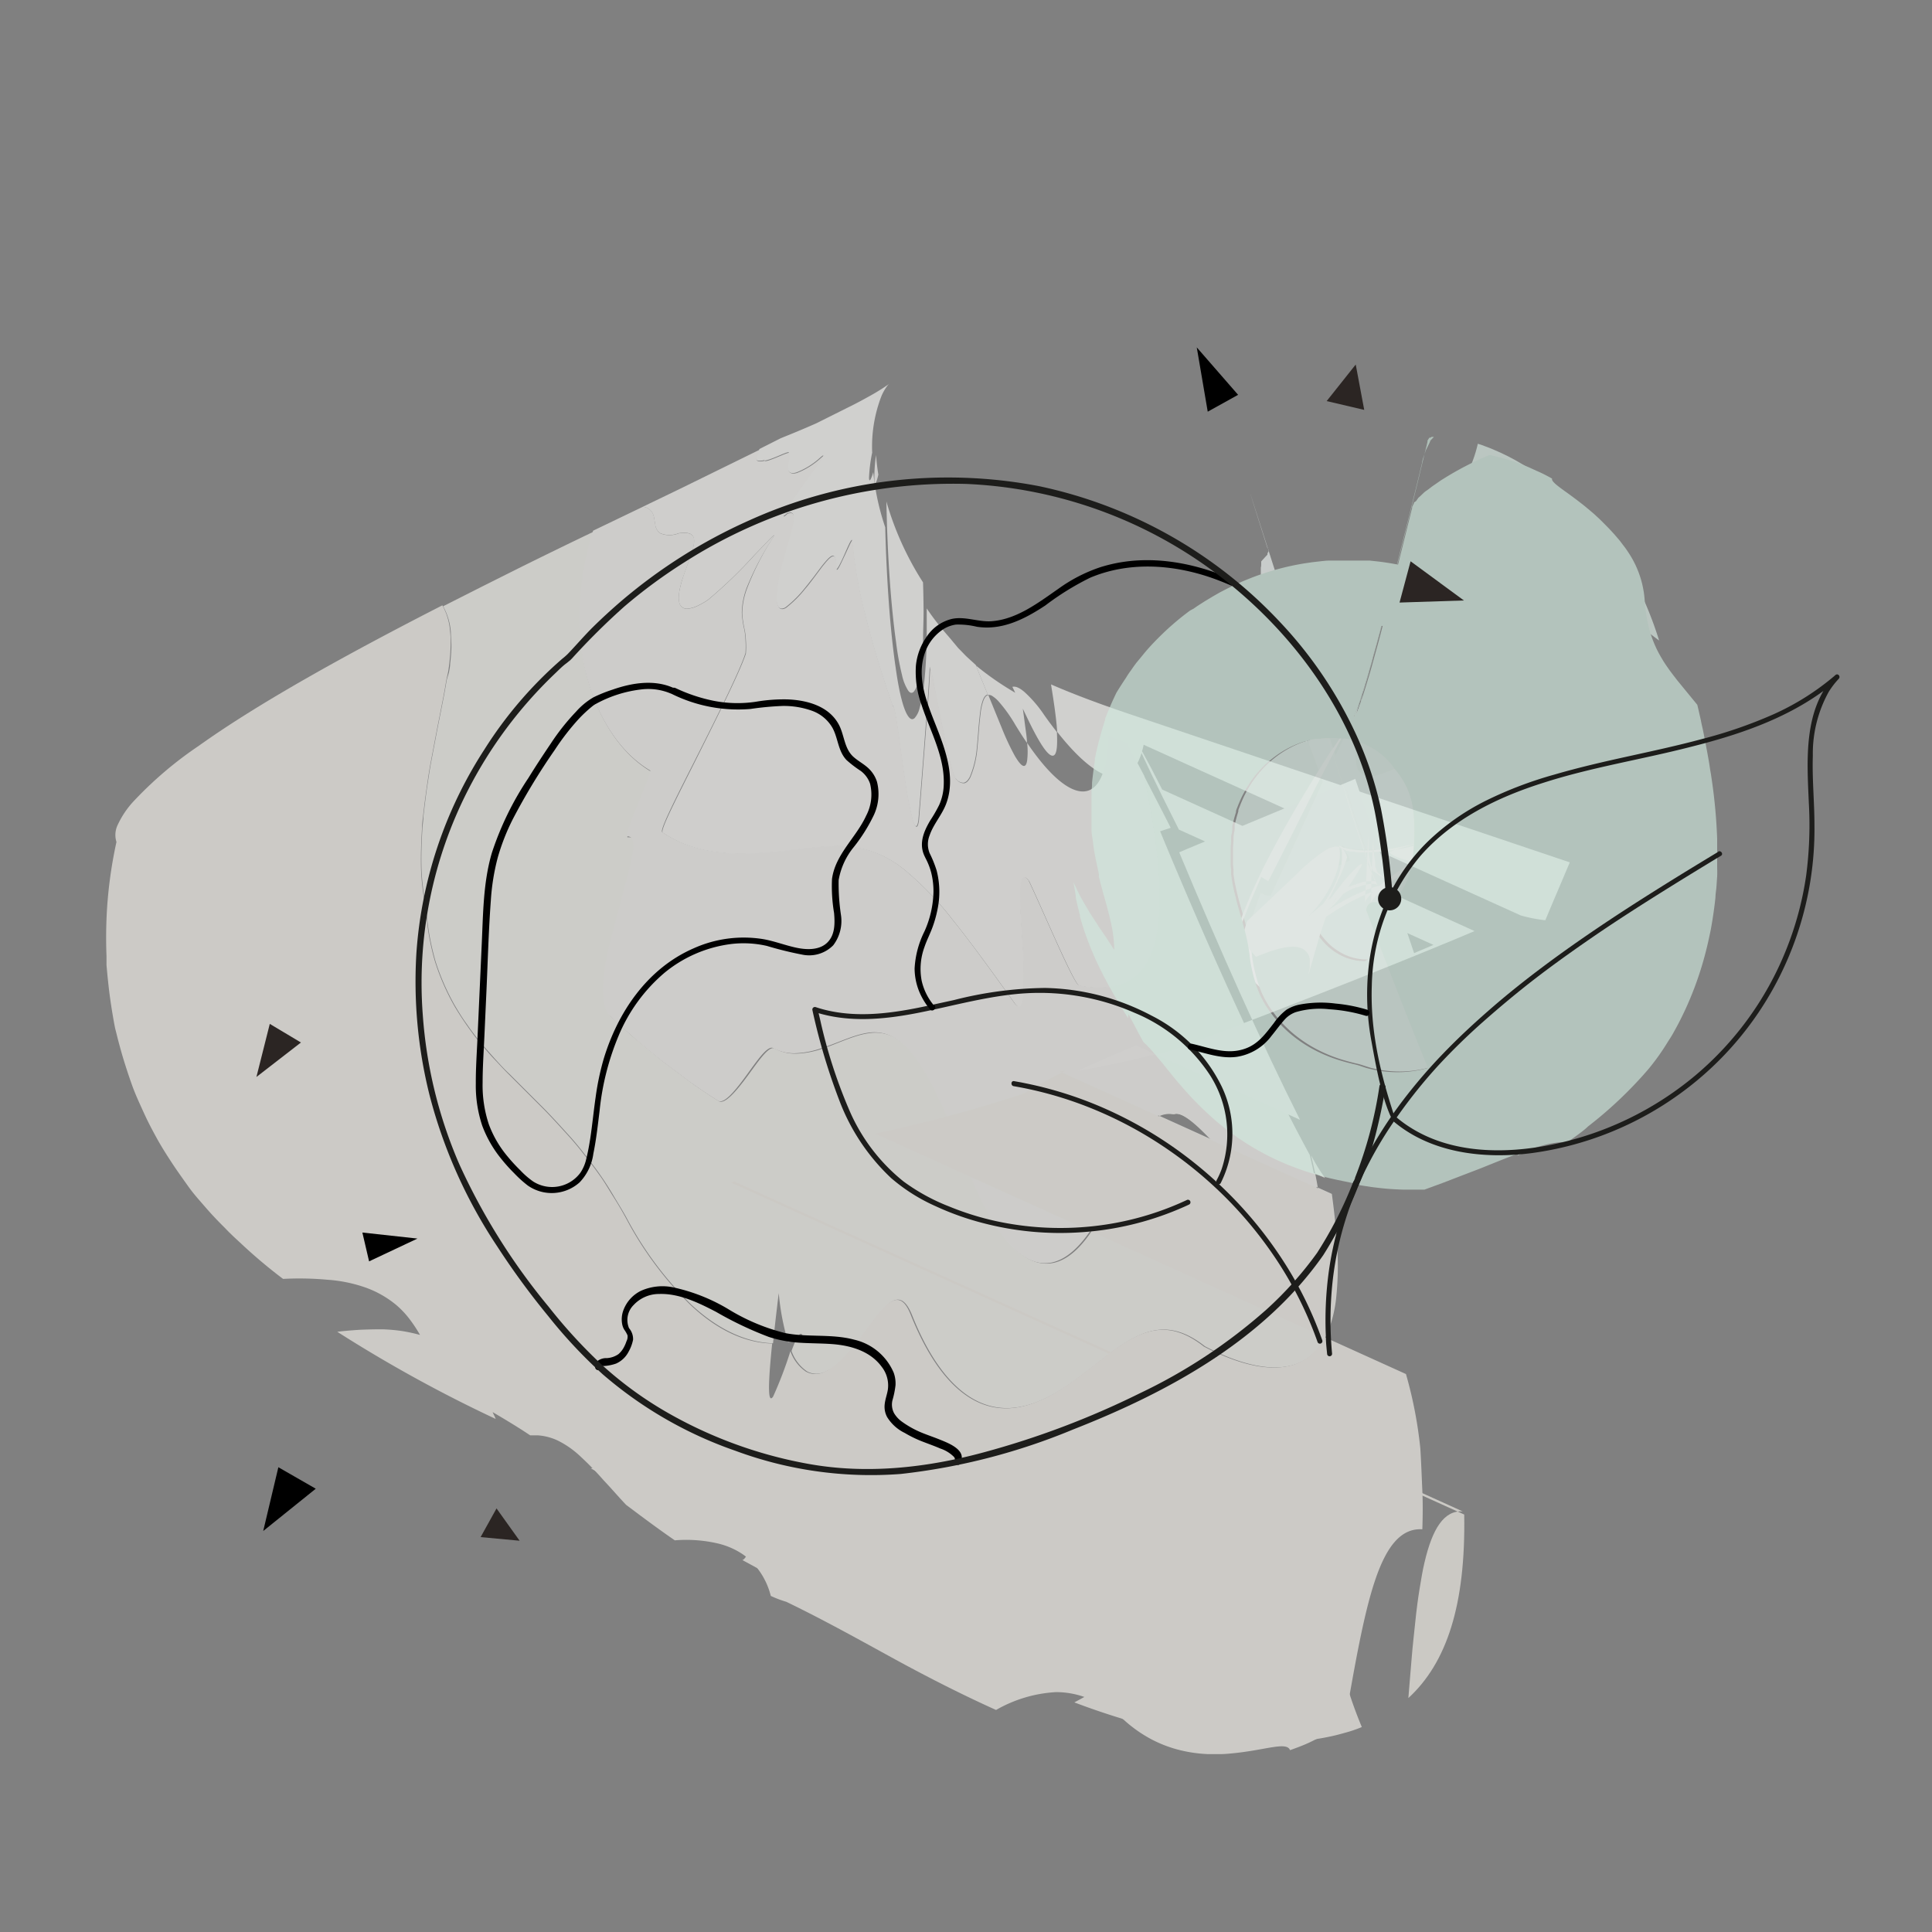 <svg id="Ebene_1" data-name="Ebene 1" xmlns="http://www.w3.org/2000/svg" viewBox="0 0 250 250"><rect x="0" y="0" width="250" height="250" fill="#808080" stroke="none"/><defs><style>.cls-1{opacity:0.8;}.cls-2{fill:#f0ede3;}.cls-3{fill:#fcfcfa;}.cls-4{fill:#faf9f6;}.cls-5{fill:#f6f4ee;}.cls-6{fill:#f8f6f1;}.cls-7{fill:#f9f8f4;}.cls-8{fill:#fbfaf7;}.cls-9{fill:#f5f2eb;}.cls-10{fill:#c5e2d5;}.cls-11{fill:#f1f8f5;}.cls-12{fill:#eef6f2;}.cls-13{fill:#dceee6;}.cls-14{fill:#daece4;}.cls-15{fill:#dfefe8;}.cls-16{fill:#e9f4ef;}.cls-17{fill:#c9e4d8;}.cls-18{fill:#d0e8dd;}.cls-19{fill:#1d1d1b;}.cls-20{fill:#2b2523;}.cls-20,.cls-21{fill-rule:evenodd;}</style></defs><g class="cls-1"><g class="cls-1"><path class="cls-2" d="M107.33,175.5c-.27,6.39,0,7.65.54,6.78a50.89,50.89,0,0,0,1.9-6c-.16-.33-.33-.72-.49-1.12A13.17,13.17,0,0,1,107.33,175.5Z"/><path class="cls-2" d="M109.28,175.12c.16.4.33.79.49,1.12.17-.54.33-1,.48-1.38C109.93,175,109.6,175,109.28,175.12Z"/><path class="cls-2" d="M107.68,169c-.16,2.6-.27,4.73-.35,6.5a13.17,13.17,0,0,0,2-.38A30.36,30.36,0,0,1,107.68,169Z"/><path class="cls-2" d="M110.25,174.86a9.32,9.32,0,0,0,1-.33C111,173.51,110.64,173.87,110.25,174.86Z"/><path class="cls-3" d="M119.44,75.36A39.51,39.51,0,0,1,114.7,64.9c.06,3.37.2,6.78.42,9.92s.51,6,.83,8.28a35.88,35.88,0,0,0,.77,4.25,6.16,6.16,0,0,0,.79,2c.25.36.5.37.72.17a3,3,0,0,0,.58-1.33,29.46,29.46,0,0,0,.64-5.66c0-1.16.07-2.37.06-3.59S119.48,76.52,119.44,75.36Z"/><path class="cls-4" d="M113.66,61.41c-.15-.89-.24-1.73-.3-2.52a19.27,19.27,0,0,0-.21,3.35C113.2,62.77,113.39,62.61,113.66,61.41Z"/><path class="cls-3" d="M119.92,78.73c0,1.16,0,2.39,0,3.61s-.06,2.44-.13,3.6-.17,2.24-.3,3.21A17.42,17.42,0,0,1,119,91.6a2.9,2.9,0,0,1-.65,1.32c-.24.22-.51.19-.78-.17-.55-.69-1.15-2.64-1.66-6.28-.34-2.29-.65-5.15-.88-8.29s-.4-6.56-.48-9.94A32,32,0,0,1,113,61.1c-.34,1.15-.53,1.28-.55.75a19.87,19.87,0,0,1,.41-3.28,18.16,18.16,0,0,1,1.18-7.27,6.23,6.23,0,0,1,.73-1.31,1.46,1.46,0,0,1,.3-.32l-.62.42c-.41.27-1,.65-1.83,1.11s-1.8,1-3,1.58l-4,2q-2.27,1-4.58,1.92l-2.77,1.4c-.08.32-.38.78-.43,1.11s.16.55,1.06.33c0,.16.82-.13,1.59-.45s1.54-.68,1.58-.54A2.85,2.85,0,0,1,102,59.7a2.43,2.43,0,0,0,0,1.17c.13.29.42.45,1.06.26a9.83,9.83,0,0,0,3-1.85c.68-.61.56-.37.05.34s-1.4,1.88-2.26,3.09-1.71,2.45-2.16,3.23-.53,1.12.14.48c.87-.33,1,.22.73,1.34s-.77,2.78-1.22,4.5a22.15,22.15,0,0,0-.89,4.81,2.69,2.69,0,0,0,.25,1.43c.19.28.5.34.94.09a14.57,14.57,0,0,0,2.47-2.45c.4-.48.79-1,1.15-1.45l1-1.34c.64-.81,1.13-1.38,1.46-1.44s.49.41.48,1.74c.14.1.61-.86,1.05-1.86s.86-2,1-1.92a56.22,56.22,0,0,0,1.52,9c.41,1.7.9,3.55,1.51,5.6s1.33,4.31,2.21,6.84c.19,0,.41,1.26.66,3s.55,4.09.88,6.25a49.31,49.31,0,0,0,1,5.32c.32,1.15.63,1.47.81.24q.47-5.88.91-11.72c.24-3.11.44-5.6.55-8.11a14,14,0,0,1,.52,2.27c.3,1.53.63,3.19,1,5,.73,3.64,1.57,7.26,1.89,7.22a1.14,1.14,0,0,0,1,.5c.31-.06.57-.34.79-.77a12.29,12.29,0,0,0,.91-3.86c.08-.77.14-1.57.2-2.33s.14-1.51.22-2.15a6.94,6.94,0,0,1,.36-1.6c.16-.4.34-.64.63-.7-.56-1.38-1.08-2.62-1.55-3.82l-1-.91c-.33-.29-.62-.62-.92-.92s-.3-.3-.44-.46l-.39-.47c-.27-.32-.51-.62-.78-.93C121.72,81.2,120.77,80,119.92,78.73Z"/><path class="cls-3" d="M136,88.56c.4,2.45.7,4.57.8,6.14,5.61,7.15,9.87,7.93,11.19,1.67l48.8,22.09a19.57,19.57,0,0,0,3.17.62l.84-2,2.33-5.49L146.34,92.46C142.57,91.19,139.1,89.91,136,88.56Z"/><path class="cls-3" d="M131,88.88l.37.76a38.85,38.85,0,0,1-5.08-3.52c.47,1.2,1,2.44,1.55,3.82a.77.77,0,0,1,.57.13,3.94,3.94,0,0,1,.75.63,18.94,18.94,0,0,1,2.21,3.07c.52.85,1,1.62,1.52,2.36,0-.58-.11-1.27-.21-2s-.2-1.57-.33-2.43l.72,1.5c1.49,3.08,2.47,4.47,3.06,4.58s.74-1,.63-3.06c-.56-.71-1.12-1.45-1.69-2.27a16,16,0,0,0-2.52-2.92C131.92,89,131.42,88.77,131,88.88Z"/><path class="cls-5" d="M173.51,215.24a13.25,13.25,0,0,0-3.45-2.9,3.62,3.62,0,0,0-1.3-.42,2,2,0,0,0-.55,0,2.28,2.28,0,0,0-.53.13c-1.35.51-2.19,2.24-3.13,4.12-.47.94-.92,1.92-1.44,2.81a8.41,8.41,0,0,1-1.81,2.21,3.59,3.59,0,0,1-1.11.62,3.2,3.2,0,0,1-1.32.16,6.08,6.08,0,0,1-3.27-1.49c-3.45-2.43-6.33-3.21-9-3a13.06,13.06,0,0,0-3.86.94,19.57,19.57,0,0,0-1.86.87c-.62.32-1.24.67-1.86,1a99,99,0,0,0,9.73,3.12c1.63.42,3.27.8,4.91,1.1s3.26.57,4.93.71c.83.08,1.66.15,2.49.19s1.59.07,2.39.08a45.89,45.89,0,0,0,4.6-.17c.76-.07,1.45-.16,2.16-.27s1.41-.24,2.1-.39,1.32-.33,2-.52,1.31-.42,1.89-.66A54.7,54.7,0,0,1,173.51,215.24Z"/><path class="cls-6" d="M169.65,149.49c1.77,7.3,1.75,11.19-1.31,9.52a24.8,24.8,0,0,1-4.42-3.79c-1.59-1.61-3.22-3.45-4.76-5.17-3.1-3.44-5.81-6.37-7.24-5.85-2.43-.43-4,1.74-5.49,4.8s-3,7-5,10.06-4.42,5.08-7.27,4.27-6.05-4.51-9.12-13c-2.79-7.27-4.92-11.6-6.9-14a7.49,7.49,0,0,0-2.87-2.31,5.19,5.19,0,0,0-2.85-.32c-1.92.26-3.95,1.31-6,2a11.37,11.37,0,0,1-3.15.63,5.55,5.55,0,0,1-3-.64c-.74-.45-2.06,1.53-3.48,3.46S93.78,143,93,142.48c-1.34-.83-2.61-1.7-3.83-2.58l-3.56-2.68c-1.14-.92-2.24-1.86-3.35-2.77s-2.13-1.93-3.18-2.9c-.81-.77-.76-2.86-.28-5.48.24-1.32.59-2.77,1-4.27l.31-1.13.16-.57,0-.14,0-.13.06-.24.5-1.93A57.3,57.3,0,0,0,82.4,111a4.67,4.67,0,0,0-.1-2,1,1,0,0,0-1.1-.65c-.15-.21.64-2.28,1.47-4.32s1.68-4,1.54-4.21c-4.16-2.46-7.12-7.39-8.44-13.07-.18-.71-.29-1.44-.41-2.17,0-.37-.11-.74-.15-1.11,0-.19,0-.37-.07-.56l0-.56a33,33,0,0,1,0-4.56,36.25,36.25,0,0,1,1.69-9q-5,2.4-9.76,4.76l-4.67,2.34-5.06,2.56a8.09,8.09,0,0,1,1,3.36c0,.63.09,1.27.07,1.94s-.07,1.39-.16,2.12c0,.37-.09.75-.15,1.13L57.8,88c-.12.78-.27,1.6-.43,2.43l-.51,2.59c-.18.89-.35,1.79-.52,2.68l-.53,2.79c-.18.94-.31,1.88-.46,2.83s-.27,1.92-.39,2.88l-.17,1.44c0,.48-.08.95-.12,1.43-.12,1.89-.18,3.76-.12,5.55a32.13,32.13,0,0,0,.64,5c0,.31,0,.62.05.93s.06.59.1.89c.07.59.16,1.17.26,1.73.21,1.13.47,2.22.77,3.26a30.14,30.14,0,0,0,2.47,5.65c.5.85,1,1.67,1.58,2.46q.4.59.84,1.17c.28.38.57.76.87,1.11.61.73,1.23,1.43,1.85,2.12s1.25,1.39,1.91,2l2,2,1,1,1,1c1.33,1.31,2.6,2.73,3.91,4.17.65.73,1.29,1.5,1.91,2.32l.95,1.23c.32.41.63.84.94,1.28.63.89,1.23,1.83,1.83,2.85s1.23,2,1.83,3.14a45.14,45.14,0,0,0,8.19,10.89c3.17,2.95,6.8,4.88,10.58,5,.18-1.77.42-3.9.74-6.5a31.74,31.74,0,0,0,1.2,6.32c.32,0,.65-.1,1-.17.44-.95.81-1.28,1-.22-.35.12-.69.13-1,.22-.17.36-.36.82-.55,1.34a5.33,5.33,0,0,0,2,2.64,2.54,2.54,0,0,0,2.25.1,7.17,7.17,0,0,0,2.31-1.63c.38-.37.76-.77,1.13-1.2s.73-.89,1.09-1.35l2-2.66a12,12,0,0,1,1.79-2c1.12-.9,2.08-.81,3,1.39,3,7.55,6.64,10.91,10.15,11.83s6.93-.58,10-2.66c.77-.53,1.52-1.08,2.26-1.65l2.18-1.69c.71-.56,1.41-1.09,2.11-1.57a17.57,17.57,0,0,1,2.12-1.28c2.82-1.45,5.6-1.63,9.11,1.13,6.33,3.31,11.42,3.71,14.28.68a8.42,8.42,0,0,0,1-1.3,10.85,10.85,0,0,0,.78-1.64,17,17,0,0,0,.95-4.32,38.3,38.3,0,0,0,.13-5.79c-.11-2.19-.35-4.63-.72-7.35l-35.12-15.9.75-.05c.44-.22.9-.45,1.36-.66l32.15,14.56C170.78,151.52,170.22,150.53,169.65,149.49Z"/><path class="cls-7" d="M151.49,107.12c-1.37-2.71-2.57-5-3.5-6.82,2.8,13.31,2.46,20.39.48,24a6.14,6.14,0,0,1-3.92,3.18,11.28,11.28,0,0,1-4.94,0c-.25.08-1.36-2.16-2.65-5s-2.78-6.26-3.85-8.53c-.84-1.06-1.12-.33-1.16,1.27s.16,4.11.31,6.61a57.78,57.78,0,0,1,.14,6.63c-.12,1.61-.49,2.31-1.23,1.2-3.17-4.42-5.76-8-8-10.76a40.65,40.65,0,0,0-6-6.25,13.76,13.76,0,0,0-5.06-2.73,15.28,15.28,0,0,0-4.94-.45c-1.68.09-3.39.3-5.16.51a50.57,50.57,0,0,1-5.44.42,23.23,23.23,0,0,1-5.62-.49c-.45-.11-.91-.23-1.37-.37a12.78,12.78,0,0,1-1.35-.49,15,15,0,0,1-2.55-1.38c-.32-.37,2.08-5,4.68-10.16s5.41-10.79,6.1-13a11.35,11.35,0,0,0,0-1.72,8.79,8.79,0,0,0-.14-1.27,13.56,13.56,0,0,1-.33-2.19,9.51,9.51,0,0,1,.65-3.32A36.34,36.34,0,0,1,99.76,70c1.12-1.65-.16-.22-2.11,1.82a60.62,60.62,0,0,1-6,5.79,10,10,0,0,1-1.48.84,3.72,3.72,0,0,1-1.07.31,1,1,0,0,1-1.13-.57c-.34-.82,0-2.34.54-3.84.27-.74.54-1.48.8-2.22a9.27,9.27,0,0,0,.5-1.83c.14-1-.3-1.53-2-1.28a3.11,3.11,0,0,1-2.35,0,1.57,1.57,0,0,1-.67-1.17l-.12-.72a2.57,2.57,0,0,0-.19-.67,1.55,1.55,0,0,0-1.3-.88l-6.43,3.09a36.25,36.25,0,0,0-1.69,9,33,33,0,0,0,0,4.56l0,.56c0,.19,0,.37.07.56,0,.37.1.74.15,1.11.12.73.23,1.46.41,2.17,1.32,5.68,4.28,10.61,8.44,13.07.14.18-.72,2.18-1.54,4.21s-1.62,4.11-1.47,4.32c.87-.06,1,.94.66,2.61s-1,4-1.64,6.5c-.17.62-.33,1.26-.49,1.9s-.42,1.5-.6,2.24a39.72,39.72,0,0,0-.86,4.23c-.36,2.64-.23,4.82.79,5.79s2.13,2,3.2,2.92,2.2,1.84,3.33,2.76l3.54,2.66c1.22.87,2.49,1.74,3.85,2.59.8.51,2.31-1.39,3.72-3.33s2.74-3.91,3.48-3.46a5.55,5.55,0,0,0,3,.64,11.37,11.37,0,0,0,3.15-.63c2.1-.67,4.13-1.72,6-2a5.19,5.19,0,0,1,2.85.32,7.49,7.49,0,0,1,2.87,2.31c2,2.39,4.11,6.72,6.9,14,3.07,8.48,6.3,12.19,9.12,13s5.29-1.26,7.27-4.27,3.53-7,5-10.06,3.06-5.23,5.49-4.8c1.43-.52,4.14,2.41,7.24,5.85,1.54,1.72,3.17,3.56,4.76,5.17a24.8,24.8,0,0,0,4.42,3.79c3.06,1.67,3.08-2.22,1.31-9.52-5.86-10.75-12.87-26.21-19.36-41.87Z"/><path class="cls-8" d="M151.62,135.93c18.86-7.08,32.2-12.49,39.19-15.45l-40.42-18.31c-4.32-8.5-4.12-7.28,2.16,5.18l32.94,14.92-2.5,1.06-.07-.19-7.55-22.35-21.78,9.07-1,.43c5.17,12.42,10.65,24.7,15.63,34.61L147,135.29c-2.67,1.1-5.18,2.19-7.48,3.25C142.86,138,147,137.06,151.62,135.93Z"/><path class="cls-8" d="M145.8,96.1l-2.37-.89c-.13,4.72-1.28,7.08-3.16,7.2s-4.46-2-7.36-6.28a9.69,9.69,0,0,1,0,2.29c-.08.52-.24.75-.5.68s-.61-.48-1.07-1.25a32.22,32.22,0,0,1-1.65-3.5l-1.8-4.41c-.29.06-.47.3-.63.7a6.94,6.94,0,0,0-.36,1.6c-.08.64-.16,1.38-.22,2.15s-.12,1.56-.2,2.33a12.29,12.29,0,0,1-.91,3.86c-.22.43-.48.71-.79.77a1.14,1.14,0,0,1-1-.5c-.32,0-1.16-3.58-1.89-7.22-.35-1.82-.68-3.48-1-5a14,14,0,0,0-.52-2.27c-.11,2.51-.31,5-.55,8.11q-.45,5.83-.91,11.72c-.18,1.23-.49.91-.81-.24a49.31,49.31,0,0,1-1-5.32c-.33-2.16-.62-4.48-.88-6.25s-.47-3-.66-3c-.88-2.53-1.6-4.79-2.21-6.84s-1.1-3.9-1.51-5.6a56.22,56.22,0,0,1-1.52-9c-.12-.08-.53.93-1,1.92s-.91,2-1.05,1.86c0-1.33-.14-1.8-.48-1.74s-.82.63-1.46,1.44l-1,1.34c-.36.47-.75,1-1.15,1.45a14.57,14.57,0,0,1-2.47,2.45c-.44.25-.75.19-.94-.09a2.69,2.69,0,0,1-.25-1.43,22.15,22.15,0,0,1,.89-4.81c.45-1.72,1-3.4,1.22-4.5s.14-1.67-.73-1.34c-.67.64-.6.31-.14-.48s1.29-2,2.16-3.23,1.76-2.39,2.26-3.09.63-.95-.05-.34a9.83,9.83,0,0,1-3,1.85c-.64.19-.93,0-1.06-.26a2.43,2.43,0,0,1,0-1.17,2.85,2.85,0,0,0,.06-1.14c0-.14-.81.22-1.58.54s-1.55.61-1.59.45c-.9.22-1.11,0-1.06-.33s.35-.79.43-1.11L88,63.25l-4.83,2.33a1.55,1.55,0,0,1,1.3.88,2.57,2.57,0,0,1,.19.67l.12.72A1.57,1.57,0,0,0,85.45,69a3.11,3.11,0,0,0,2.35,0c1.67-.25,2.11.26,2,1.28a9.27,9.27,0,0,1-.5,1.83c-.26.74-.53,1.48-.8,2.22-.5,1.5-.88,3-.54,3.84a1,1,0,0,0,1.13.57,3.72,3.72,0,0,0,1.07-.31,10,10,0,0,0,1.48-.84,60.62,60.62,0,0,0,6-5.79c1.95-2,3.23-3.47,2.11-1.82a36.34,36.34,0,0,0-3.05,6.09,9.51,9.51,0,0,0-.65,3.32,13.56,13.56,0,0,0,.33,2.19,8.79,8.79,0,0,1,.14,1.27,11.35,11.35,0,0,1,0,1.72c-.69,2.16-3.5,7.8-6.1,13s-5,9.79-4.68,10.16a15,15,0,0,0,2.55,1.38,12.78,12.78,0,0,0,1.35.49c.46.14.92.26,1.37.37a23.23,23.23,0,0,0,5.62.49,50.57,50.57,0,0,0,5.44-.42c1.77-.21,3.48-.42,5.16-.51a15.28,15.28,0,0,1,4.94.45,13.76,13.76,0,0,1,5.06,2.73,40.65,40.65,0,0,1,6,6.25c2.25,2.79,4.84,6.34,8,10.76.74,1.11,1.11.41,1.23-1.2a57.78,57.78,0,0,0-.14-6.63c-.15-2.5-.35-5-.31-6.61s.32-2.33,1.16-1.27c1.07,2.27,2.55,5.69,3.85,8.53s2.4,5.09,2.65,5a11.28,11.28,0,0,0,4.94,0,6.14,6.14,0,0,0,3.92-3.18c2-3.64,2.32-10.72-.48-24Z"/><path class="cls-5" d="M76.44,190c3.62,2,7.31,4.27,11.25,6.86.25.1.85.46,1.7,1-2.12-1.87-4.15-4-6.23-5.58a12.4,12.4,0,0,0-3.2-1.85,7.62,7.62,0,0,0-1.71-.41A7.32,7.32,0,0,0,76.44,190Z"/><path class="cls-5" d="M96.06,201.87c1.14.62,2.32,1.27,3.51,1.88l1.79.89.88.43.87.4c2.31,1.07,4.43,1.91,5.92,2.45-.74-2.11-1.47-4.09-2.2-5.85-.36-.89-.72-1.72-1.09-2.5s-.72-1.51-1.09-2.18c-1.48-2.66-3-4.38-4.76-4.76,0,0-.68,2.29-1.51,4.58S96.56,201.82,96.06,201.87Z"/><path class="cls-9" d="M182.24,219.73c4.95-4.55,7.43-12,7.23-23.75L94.53,153l.38,0,0-.16,94.37,42.74c-2.44-.18-3.94,2.28-4.94,6.56-.26,1.07-.45,2.25-.66,3.54s-.39,2.68-.54,4.16-.34,3.06-.47,4.7S182.39,217.93,182.24,219.73Z"/><path class="cls-5" d="M137.83,138.57l-.75.05,35.12,15.9c.37,2.72.61,5.16.72,7.35a38.3,38.3,0,0,1-.13,5.79,17,17,0,0,1-.95,4.32,10.85,10.85,0,0,1-.78,1.64,8.42,8.42,0,0,1-1,1.3c-2.86,3-7.95,2.63-14.28-.68-3.51-2.76-6.29-2.58-9.11-1.13a17.57,17.57,0,0,0-2.12,1.28c-.7.48-1.4,1-2.11,1.57l-2.18,1.69c-.74.57-1.49,1.12-2.26,1.65-3.08,2.08-6.49,3.58-10,2.66s-7.13-4.28-10.15-11.83c-.87-2.2-1.83-2.29-3-1.39a12,12,0,0,0-1.79,2l-2,2.66c-.36.46-.72.92-1.09,1.35s-.75.83-1.13,1.2a7.17,7.17,0,0,1-2.31,1.63,2.54,2.54,0,0,1-2.25-.1,5.33,5.33,0,0,1-2-2.64,51.6,51.6,0,0,1-2.24,5.88c-.57.82-.78-.47-.12-6.87-3.78-.08-7.41-2-10.58-5A45.14,45.14,0,0,1,81.2,158c-.6-1.13-1.21-2.16-1.83-3.14s-1.2-2-1.83-2.85c-.31-.44-.62-.87-.94-1.28l-.95-1.23c-.62-.82-1.26-1.59-1.91-2.32-1.31-1.44-2.58-2.86-3.91-4.17l-1-1-1-1-2-2c-.66-.65-1.28-1.34-1.91-2s-1.24-1.39-1.85-2.12c-.3-.35-.59-.73-.87-1.11s-.57-.78-.84-1.17c-.55-.79-1.08-1.61-1.58-2.46a30.14,30.14,0,0,1-2.47-5.65c-.3-1-.56-2.13-.77-3.26-.1-.56-.19-1.14-.26-1.73,0-.3-.07-.59-.1-.89s0-.62-.05-.93a32.13,32.13,0,0,1-.64-5c-.06-1.79,0-3.66.12-5.55,0-.48.07-1,.12-1.43l.17-1.44q.18-1.44.39-2.88c.15-1,.28-1.89.46-2.83l.53-2.79c.17-.89.34-1.79.52-2.68l.51-2.59c.16-.83.31-1.65.43-2.43L58,86.88c.06-.38.11-.76.15-1.13.09-.73.14-1.44.16-2.12s0-1.31-.07-1.94a8.09,8.09,0,0,0-1-3.36c-12.88,6.59-24,12.8-31.52,18.18a49.31,49.31,0,0,0-8.53,7.28,11.71,11.71,0,0,0-1.94,2.91,3,3,0,0,0-.18,2.25,57.24,57.24,0,0,0-1.29,10q-.09,2.42,0,4.74c0,.39,0,.78,0,1.16l.1,1.12q.11,1.13.24,2.22c.18,1.47.41,2.9.67,4.32l.1.52.13.51.25,1c.18.68.36,1.34.55,2,.39,1.31.81,2.6,1.26,3.86s1,2.42,1.53,3.59,1.12,2.29,1.73,3.39,1.27,2.13,1.94,3.15,1.38,2,2.09,3,1.49,1.85,2.25,2.73S28.2,158,29,158.79l.6.62.62.6,1.25,1.16a65.21,65.21,0,0,0,5.16,4.32,40.12,40.12,0,0,1,5.76.11,18.67,18.67,0,0,1,4.89,1,13.09,13.09,0,0,1,4,2.27,11.69,11.69,0,0,1,1.64,1.72,18.24,18.24,0,0,1,1.43,2.15,21.4,21.4,0,0,0-2.36-.51,22.81,22.81,0,0,0-2.56-.22q-1.35,0-2.79.06c-1,.06-2,.14-3,.26a180.75,180.75,0,0,0,20.5,11.28c-.11-.33-.27-.56-.39-.88,1.62.95,3.24,1.92,4.85,3h.93a6.7,6.7,0,0,1,.9.11,7.39,7.39,0,0,1,1.69.54,12,12,0,0,1,3.07,2.16,38.93,38.93,0,0,1,2.91,3c1,1.05,1.93,2.15,2.92,3.19,1.46,1.09,3.72,2.81,6.3,4.59a18,18,0,0,1,5.68.43,9.94,9.94,0,0,1,2,.73,10.53,10.53,0,0,1,1,.57,8.81,8.81,0,0,1,.93.71,9.62,9.62,0,0,1,2.81,4.75,14.14,14.14,0,0,0,2,.76c4.36,2.1,8.75,4.52,13.26,7s9.14,4.86,13.89,7a17.48,17.48,0,0,1,7.74-2.31,11.06,11.06,0,0,1,4.17.81,17.92,17.92,0,0,1,4.65,2.8,17.38,17.38,0,0,0,3.59,2.52,16.26,16.26,0,0,0,3.66,1.38,18.18,18.18,0,0,0,3.56.51c.58,0,1.13,0,1.69,0s1.1-.06,1.62-.11c4.22-.41,6.93-1.55,7.36-.4.65-.23,1.3-.47,1.94-.74s1.22-.57,1.82-.88,1.19-.66,1.74-1,1.09-.75,1.62-1.16c1.29-7.36,2.38-13.66,3.84-18.06s3.32-6.91,6.16-6.74c.05-1.58.08-3.25,0-5s-.14-3.55-.26-5.46a54.89,54.89,0,0,0-1.86-9.63l-68.7-31.11a186.79,186.79,0,0,0,19.19-5.16C133.92,140.6,135.75,139.61,137.83,138.57Z"/></g></g><g class="cls-1"><g class="cls-1"><path class="cls-10" d="M196.74,129.71c2.61,2.16,3.4,2.2,3.38,1.4a5.4,5.4,0,0,0-.56-1.65c-.15-.33-.32-.67-.49-1l-.25-.5a2.75,2.75,0,0,1-.23-.49l-.11,0-.09,0-.2.06-.41.08c-.14.34-.3.68-.46,1S197,129.38,196.74,129.71Z"/><path class="cls-10" d="M197.78,127.68l.41-.08.2-.06.09,0,.11,0c-.07-.17-.13-.33-.19-.49a3.33,3.33,0,0,1-.13-.45l-.13.32-.13.31C197.94,127.34,197.86,127.51,197.78,127.68Z"/><path class="cls-10" d="M194.14,127.44c1,.93,1.88,1.67,2.6,2.27.21-.33.4-.67.58-1s.32-.68.46-1a6.83,6.83,0,0,1-1.66.09A9.51,9.51,0,0,1,194.14,127.44Z"/><path class="cls-10" d="M198.27,126.53l.33-.78.16-.42c.06-.15.12-.31.17-.47a1.33,1.33,0,0,0-.44.28.93.93,0,0,0-.23.38,1.55,1.55,0,0,0,0,.23,1.85,1.85,0,0,0,0,.24A3.81,3.81,0,0,0,198.27,126.53Z"/><path class="cls-11" d="M169.38,120.19c-.25.23.14-.16,1.09-.86l.38-.28.2-.14.1-.07.12-.08c.32-.23.64-.45,1-.66s.75-.48,1.13-.7c.2-.1.4-.24.61-.35s.41-.23.62-.34a19.14,19.14,0,0,1,5-1.94l.15,0h0c-.29.05-.08,0-.14,0h.08l.21,0,.19,0H181l-.05,0-.07,0-.13-.06.13.06.09,0h-.18a4.44,4.44,0,0,0-.6,0l-.19,0-.22,0-.1,0h0l.15,0h-.14l-.28,0-.42.11-.2.06-.24.06a7.51,7.51,0,0,0-.91.31c-.32.11-.65.23-1,.36l-.47.22c-.16.06-.32.14-.48.21-.33.15-.64.32-1,.48s-.62.32-.92.5-.59.33-.87.51l-.42.26-.21.13-.1.07-.09.06c-.25.15-.49.31-.73.48l-.35.25-.29.2-.57.42-.4.31-.31.25-.18.16,0,0h0Z"/><path class="cls-12" d="M178,112.82l-.05-.1-.06-.13-.07-.18,0-.08,0-.12-.06-.22a2.68,2.68,0,0,1-.07-.27l0-.14,0-.16c0-.1,0-.21,0-.31,0,.1,0,.2,0,.31l0,.15,0,.14c0,.09.05.18.07.27s0,.15.07.22l.07.21.07.18a.67.67,0,0,0,.06.12Z"/><path class="cls-11" d="M169.34,120.23l0,0h0s0,0,0,0l.09-.07.19-.16.38-.31.46-.35.57-.41.16-.11.17-.13.36-.24a2.92,2.92,0,0,1,.37-.24l.18-.12.21-.13c.27-.18.55-.36.84-.52s.58-.35.89-.52l.46-.24.24-.12.23-.12a10.59,10.59,0,0,1,1-.46l.24-.11.24-.11.47-.2.49-.17.23-.09.22-.09.46-.14.23-.07.12,0,.1,0a6.34,6.34,0,0,1,.84-.19h.12l-.15,0h.13l.21,0,.18,0,.18,0a2.79,2.79,0,0,1,.29,0h.23l.13,0h0l-.08,0-.31-.14-.17-.09-.2-.12-.28-.17-.35-.22-.19-.13-.24-.16-.61-.43-.15-.11c-1.7-1.23-.47-.34-.85-.61h0l0,0,0,0,.09.07.08.07.13.11.15.16a2.37,2.37,0,0,1-.23-.47,5,5,0,0,1-.16-.5c0-.11-.06-.21-.08-.32l0-.08,0-.1,0-.19a6.54,6.54,0,0,1-.1-.7,1.23,1.23,0,0,1,0-.2l0-.21V110a1.41,1.41,0,0,1,0-.21c0-.15,0-.3,0-.45v-.46c0-.16,0-.32,0-.47v-.12l-.3,6,0,.46-.05.66,0,.46,0,.19,0,.17a2.34,2.34,0,0,1,0,.26.88.88,0,0,1,0,.16l0,.12,0,.08v.08h0a1.58,1.58,0,0,1,.09-.17l.1-.17.06-.1.08-.1a.83.83,0,0,1,.08-.12l.1-.12a.69.69,0,0,1,.11-.13l.1-.12c.2-.22.45-.48.73-.74l.47-.41.25-.22.28-.23.3-.24.31-.25.36-.26.37-.28.4-.29.45-.31.47-.33.54-.36.6-.4.64-.41.78-.5.86-.54,1-.61,1.26-.77,1.46-.88,1.85-1.09,3.18-1.88h0l0,0-.06,0-.14.08-.3.16-.46.25-.23.12-.11.06-.16.08L192,106l-.32.15-.38.18-.78.36-.2.08-.22.1-.46.2c-.3.13-.61.25-.93.37l-1,.41c-.35.13-.69.23-1.07.38s-.74.26-1.12.37c-.19.06-.39.11-.58.18l-.59.18-.6.16-.59.16c-.4.11-.8.2-1.21.29l-.31.06-.29.06q-.3.08-.6.12l-1.19.18a11.11,11.11,0,0,1-1.16.12,9.46,9.46,0,0,1-1.07.06h-.51a3.85,3.85,0,0,1-.48,0l-.25,0h-.22l-.42,0-.2,0-.11,0H175a2.29,2.29,0,0,1-.34-.07l-.16,0-.09,0,0,0h0a1.17,1.17,0,0,1-.24-.09l-.12-.06-.06,0-.32-.17-.11-.07,0,0h0v0s0,0,0,0h0a.08.08,0,0,1,0,0s0,0,0,0a.81.81,0,0,1,.06.13.24.24,0,0,0,0,.08.24.24,0,0,1,0,.09,3.33,3.33,0,0,1,.06,1.09,8,8,0,0,1-.25,1.43,11.57,11.57,0,0,1-.52,1.46c-.2.47-.43.93-.66,1.35s-.49.82-.74,1.18A16.2,16.2,0,0,1,170,118.1l-.35.36-.17.17-.08.08.12-.12c.34-.32.85-.78,1.42-1.25s1.23-1,1.89-1.43a20.63,20.63,0,0,1,2-1.2l.12-.06-.2.1h0l.06,0,.21-.11.45-.19a2.9,2.9,0,0,1,.41-.16l.2-.07.19-.06c.11,0,.25-.07.37-.1l.33-.07h.15l.14,0h.56a1.42,1.42,0,0,1,.28.07l.07,0a.33.33,0,0,1-.09-.12v0c-.19-.45-.39-.9-.58-1.36-.07-.16-.13-.31-.19-.47l-.09-.24,0-.12,0-.06,0-.11q-.36-.93-.66-1.86l-.08-.24-.23-.68c-.16-.46-.31-.93-.47-1.39-.31-.93-.61-1.86-.9-2.78-.15-.46-.29-.92-.44-1.38l-.1-.35-.05-.17C176.35,109.54,155,42.51,164,70.89h0l0,0,.09.16.09.15s0,0,0,.05l0,0-.05.12-.12.24,0,.12s0,.07-.09.13l-.58.63-.14.16,0,0v.08l0,.23c0,.16,0,.31-.05.47q0,.47,0,1a11.61,11.61,0,0,0,.21,2,34.08,34.08,0,0,0,.27,4.4l.88,2.36c.39-.13,1-.1,1.64-.24a2.39,2.39,0,0,0,.43-.14l.11,0a.42.42,0,0,1,.12-.06l.17-.08.33-.15.16-.07.07,0,.15-.1.08-.06,0,0h0l0-.06,0,0h0c-1.43-4.47,12.41,38.9,6.55,20.55l0,0q.93,3.06,2,6.11l.13.39.07.19,0,.07.08.26.17.51c.12.34.24.68.37,1l.12.31,0,.06v0l0,.08.12.31c.08.2.16.41.25.61l.53,1.24v0l.06.08s0,0-.09,0a2.09,2.09,0,0,0-.81-.07,3.47,3.47,0,0,0-.65.12,5.81,5.81,0,0,0-.79.24l-.21.08-.1,0-.05,0-.06,0-.45.2-.22.12h0l.21-.11h0l-.07,0-.12.07c-.16.09-.34.18-.5.28a19.12,19.12,0,0,0-2.06,1.35c-.67.49-1.32,1-1.85,1.48l-.71.64-.13.13-.06,0,0,0,.19-.18a17.13,17.13,0,0,0,1.65-2,15.12,15.12,0,0,0,1.29-2.14,12.11,12.11,0,0,0,.57-1.35,8.68,8.68,0,0,0,.35-1.22l.06-.27a2.17,2.17,0,0,1,0-.25c0-.17,0-.34.05-.49s0-.3,0-.44a1.34,1.34,0,0,0,0-.2l0-.18a2.27,2.27,0,0,0-.06-.3l0-.11v0s0,0,0,0-.08-.14-.06-.12l.06.06.07,0,0,0,.34.18a1.3,1.3,0,0,0,.32.15l.09,0h0l.06,0,.22.08.22,0,.24,0a5.43,5.43,0,0,0,.56.09l.28,0a3.16,3.16,0,0,0,.32,0,4.61,4.61,0,0,0,.64,0,26,26,0,0,0,6.11-.87,44,44,0,0,0,5.94-2q.52-.2,1-.42l.24-.11.21-.09.42-.18.79-.38q.31-.14.63-.3l.57-.29.44-.23.38-.21.26-.15.13-.07,0,0h0l-3,1.79-1.74,1-1.46.88-1.23.75-1,.59-.89.55L184,111l-.67.43-.61.4-.53.35c-.7.48-1.24.85-1.75,1.23s-.93.7-1.29,1l-.54.46-.23.21-.23.21-.21.2-.19.19-.18.2-.08.09,0,0,0,0h0s.07-.08,0,0h0a4.81,4.81,0,0,0-.41.52l-.12.2-.05.08,0,.07c0,.08-.05.11,0,0v-.15l0-.08c0-.13.05-.29.08-.58l0-.23,0-.31,0-.36,0-.54,0-.62v-.15l.28-5.61h0v.19a12.38,12.38,0,0,0,.22,3.07.78.78,0,0,1,0,.14l0,.13,0,.13,0,.06v.06c0,.13.1.3.13.39l.07.16a.61.61,0,0,0,.05.12l.05.1,0,.08s0,0,0,0l0,0h0l0,0-.05-.06-.06-.06-.11-.1-.05,0-.07-.06-.14-.1h0c.38.27-.85-.62.85.61l0,0,.24.18.5.34.35.24.32.21.22.13.21.13.16.09.14.08.34.16c.15.06.15,0,.06,0a3.67,3.67,0,0,0-.56,0l-.2,0H180l-.25,0h-.06l.15,0h0l-.09,0-.17,0c-.23,0-.46.1-.68.17s-.24.06-.36.1l-.37.11-.37.13-.18.07-.19.07c-.27.09-.52.19-.77.3l-.38.18-.39.16-.76.38-.5.25-.49.27-.48.28-.46.26c-.3.18-.6.36-.88.56l-.78.5-.38.27-.31.21-.59.45-.42.32-.31.26a1.68,1.68,0,0,0-.21.18l0-.05.23-.21.11-.12.2-.2.41-.43,0,0,.07-.08.14-.15.27-.3c.33-.38.82-.93,1.23-1.45l.16-.21.18-.22.36-.46.34-.46.08-.12,0-.06h0l-2.07,2.84h0l.07-.09.25-.35c0-.07.07-.1.1-.15l.09-.15.16-.25c0-.07.09-.15.13-.21l.07-.13,0-.06v0l0,0,0,.1,0-.1,0,0v0l0,0-.08.13-.05.09-.06.1-.15.25-.19.27-.24.35-.06.09,0,0,0,0h0l2.07-2.85h0l-.33.45A33.68,33.68,0,0,1,169.34,120.23Z"/><path class="cls-11" d="M165.78,130.29c.23-.28.41-.56.61-.82l.55-.76.47-.68c.15-.22.3-.41.43-.59a9.89,9.89,0,0,0-1.21-3.71,6.42,6.42,0,0,0-2.21-2.32c-1.78-1.09-4.08-1.27-7.14-.59a25.4,25.4,0,0,0,1.85,2.7,31.81,31.81,0,0,0,2.22,2.56C162.91,127.71,164.57,129.12,165.78,130.29Z"/><path class="cls-11" d="M169.61,124.72l-.14.52c.15-.56.31-1.12.47-1.67l.15-.55.15-.53c.11-.36.21-.71.32-1.06l.24-.77c.07-.23.14-.47.22-.7l.19-.56c0-.16.1-.32.16-.47l.14-.41.12-.32.11-.3c0-.13.11-.26.16-.4s.15-.34.16-.36l0,.1-.06.12-.06.15-.09.23-.1.24-.13.36-.14.39c-.07.18-.13.35-.19.53l-.19.59c-.1.28-.19.56-.28.85s-.21.69-.31,1-.19.61-.27.91-.19.65-.28,1c-.28,1-.56,2-.83,3l-.14.55c-.08.28-.15.56-.23.85l-.18.68,0,.07v0l0-.08,0-.15.14-.55c.08-.34.16-.63.19-.87s.07-.42.08-.56a1.16,1.16,0,0,0,0-.17.24.24,0,0,0,0-.11s-.06-.06-.11,0l-.11.07-.14.13a9.78,9.78,0,0,0-.78,1c0,.26,0,.51.07.77l0,.4V129c0,.24,0,.47,0,.68l0,.15c0,.05,0,.1,0,.14l0,.27c0,.16,0,.31,0,.45s0,.25,0,.36,0,.19,0,.26v.08h0l0-.08,0-.2.41-1.62.43-1.61.22-.8.13-.49C169.26,126,169.43,125.35,169.61,124.72Z"/><path class="cls-13" d="M189.52,61.88c.88,2.47,2,3.66,3.4,4.25l.52.19.55.14a7.14,7.14,0,0,0,1.13.15c.79.07,1.61,0,2.45,0s1.7,0,2.53,0a10.45,10.45,0,0,1,1.25.18,6.92,6.92,0,0,1,1.18.34A5.2,5.2,0,0,1,205,69.12a6,6,0,0,1,.36.6,5.51,5.51,0,0,1,.31.69c0,.12.09.25.14.38s.1.28.15.43c.17.41.34.82.51,1.21l.27.57c.08.19.18.38.25.55.3.69.62,1.33.95,1.94s.62,1.11,1,1.62l.25.37.24.36.51.67a26.32,26.32,0,0,0,4.75,4.37,47.93,47.93,0,0,0-3-7.41l-.24-.46-.26-.47-.54-.94c-.35-.61-.8-1.29-1.24-1.93l-.34-.49-.17-.24-.2-.26-.81-1-.42-.51-.21-.25-.18-.22-.72-.86c-.48-.57-1-1.15-1.56-1.7l-.41-.42-.43-.41c-.29-.27-.58-.55-.88-.81-.59-.53-1.22-1.05-1.85-1.55s-1.29-1-2-1.44-1.36-.9-2-1.3c-.35-.2-.69-.4-1-.58s-.69-.37-1-.54l-.53-.26-.5-.24-1-.44q-.49-.21-1-.39l-.5-.19-.47-.15A16.54,16.54,0,0,1,189.52,61.88Z"/><path class="cls-14" d="M174.89,93.35l.35-.64,0-.07v0h0v0l0,0,0,0h0v0l0-.07.09-.2.14-.35.2-.54.11-.3.05-.15,0-.07,0-.11.16-.45.07-.22,0,0,0,0,0,.08c-.08.23-.14.48-.21.74s-.14.53-.2.81a26,26,0,0,0-.48,3.61,18.64,18.64,0,0,0,0,3.22c.11.86.3,1.44.64,1.54.75.93,2,.44,3.71-.21.85-.32,1.83-.7,2.86-1a14.1,14.1,0,0,1,3.1-.54c2.18,0,4,.69,4.47,2.33a4.91,4.91,0,0,1-.33,3.21,10.61,10.61,0,0,1-.49,1,12.8,12.8,0,0,1-.67,1.13,19.36,19.36,0,0,1-2,2.49c-.69.77-1.32,1.46-1.88,2.07s-1.08,1.14-1.53,1.6-.86.85-1.22,1.17l-.49.44-.43.33a2.55,2.55,0,0,1-.37.22,1.19,1.19,0,0,1-.29.13l-.13,0h.17c.15,0,.26,0,.36,0a1.32,1.32,0,0,1,.23,0l-.08,0,0,0-.09,0-.22-.11-.16-.08-.17-.11-.08,0h0l0,0s0,0,0,.08a.2.2,0,0,1,0,.11l0,.12c.05.18.1.36.15.58a5.19,5.19,0,0,1,.12,1.4,3.22,3.22,0,0,1-.42,1.41,1.66,1.66,0,0,1-1,.81c-.16,0-.27.41-.4.94s-.27,1.25-.47,1.95c-.1.35-.21.7-.33,1a9.28,9.28,0,0,1-.38.88c-.28.52-.56.85-.81.84a7.56,7.56,0,0,1-.89-.07,7.36,7.36,0,0,1-1.2-.28,7.07,7.07,0,0,1-1.19-.53,6.7,6.7,0,0,1-1-.67,9.13,9.13,0,0,1-.78-.7c-.22-.24-.42-.47-.59-.68a10.5,10.5,0,0,1-.83-1.19c-.23-.37-.41-.7-.57-1s-.31-.59-.45-.89-.29-.59-.42-.9l-.2-.45-.19-.47a.93.93,0,0,1,.25-.88,5.71,5.71,0,0,1,1.14-1.07,19.78,19.78,0,0,1,1.72-1.12c.63-.37,1.3-.73,2-1.06s1.31-.65,1.9-.93l1.48-.7.49-.25a1.54,1.54,0,0,0,.26-.18c.1-.08,0-.15-.32-.15a.63.63,0,0,1,.22-.05l.58-.07.18,0h-.08l-.19,0-.39,0h-.77a5.07,5.07,0,0,1-.57,0l-.35,0h-.31a3.13,3.13,0,0,1-.59-.09c-.1,0-.17,0-.25,0a1.05,1.05,0,0,1-.24-.06l-.23-.08h-.1l-.08,0-.17-.07-.09,0,0,0-.3-.16h0l-.08,0-.06,0c-.06,0-.05-.06,0,0a1.58,1.58,0,0,1,.14.37l0,.15c0,.06,0,.11,0,.17a1.34,1.34,0,0,1,0,.2c0,.06,0,.14,0,.21s0,.3,0,.45a1.94,1.94,0,0,1,0,.24l0,.25a2.38,2.38,0,0,1-.05.26c0,.08,0,.17,0,.26s-.09.35-.14.52a12.86,12.86,0,0,1-.82,2,16.45,16.45,0,0,1-1,1.73l-.27.38c-.08.12-.17.24-.26.35l-.26.33-.13.16,0,0a1.19,1.19,0,0,0-.15.26l-.1.15h0l.12-.1.28-.24.29-.25.31-.25a24.23,24.23,0,0,1,2.73-1.9l.68-.39.17-.08.08,0h0l-.2.1h0l0,0,.3-.15.31-.13.15-.07.14-.06.28-.1.14,0,.13,0a3.82,3.82,0,0,1,1.59-.21l.12,0,.09,0,.07,0,0,0h0l0,0a.49.49,0,0,1-.08-.13l-.65-1.53-.18-.45-.08-.22,0-.06,0-.1-.08-.22c-.11-.29-.22-.59-.32-.89l-1.13-3.34c-.3-.9-.59-1.79-.87-2.69l-.42-1.35-.11-.34c-.42-1.33-.12-.37-.21-.67h0l-.09-.07s0,0,0,0h-.06l-.11,0a1.76,1.76,0,0,0-.31,0H173l-.73-.14c-.24,0-.47-.06-.68-.07l-.53,0c1,2.82,2,5.59,3,8.28.5,1.35,1,2.67,1.49,4l1.46,3.81a1.19,1.19,0,0,1,.29-.74,1.06,1.06,0,0,1,.59-.31l.17,0h.54l.46,0h.13l.16,0,.34-.08a3.39,3.39,0,0,0,1.39-.83,4.87,4.87,0,0,0,1.05-1.51,9.14,9.14,0,0,0,.58-1.69,13.73,13.73,0,0,0,.31-1.63,26,26,0,0,0,.22-3.1,21.12,21.12,0,0,0-.14-2.89,9.68,9.68,0,0,0-2.37-5.45,8.42,8.42,0,0,0-1.69-1.89A9.45,9.45,0,0,0,176.36,96l-.45-.16-.49-.14-.51-.13-.55-.1-.28,0-.31,0-.62-.05h-.68l-.7,0c-.25,0-.51,0-.76.08l-.19,0-.2,0-.41.07a13.6,13.6,0,0,0-1.69.48,13.08,13.08,0,0,0-3.56,2,13.24,13.24,0,0,0-1.6,1.48c-.25.27-.49.55-.71.83s-.42.56-.62.85-.37.58-.54.87l-.24.44-.12.22-.09.18q-.33.67-.6,1.38l-.14.35-.06.18,0,.09,0,.07-.18.6c-.11.4-.21.8-.3,1.21l0,.14,0,.12,0,.26c0,.16-.06.33-.08.5s-.05.34-.07.51l0,.26c0,.08,0,.14,0,.22l-.06.85c0,.28,0,.59,0,.81s0,.48,0,.72,0,.49,0,.68l.06.62,0,.31c0,.11,0,.21,0,.3.05.36.11.72.17,1.08.26,1.35.57,2.47.87,3.53l.43,1.52.2.74c.07.24.13.49.19.73a23.13,23.13,0,0,1,.55,3c0,.25.07.55.12.87s.13.67.22,1.06a16.4,16.4,0,0,0,.93,2.88,12.81,12.81,0,0,0,.95,1.74l.33.49.18.24.19.25.19.25.1.12.11.13.44.51a15.77,15.77,0,0,0,2.26,2.05,17.15,17.15,0,0,0,2.94,1.78,19,19,0,0,0,3.1,1.17l.35.1.34.09.62.16a7.41,7.41,0,0,1,.87.23q.57.19,1.14.36c.4.1.82.19,1.23.26a14.56,14.56,0,0,0,5.56-.12,15.23,15.23,0,0,0,5.85-2.69c-.48-.82-1-1.83-1.68-3.09a9.4,9.4,0,0,0,1.76,1,7,7,0,0,0,1.65.49c.27-.28.54-.56.79-.87,0-.71.16-1.14.77-1-.23.34-.51.64-.77,1a8.12,8.12,0,0,0,0,1,4.81,4.81,0,0,0,2.79-.86,5.77,5.77,0,0,0,1.81-2.16,8.57,8.57,0,0,0,.8-2.77c0-.25.06-.49.07-.73s0-.24,0-.36a1.5,1.5,0,0,1,0-.2l0-.21c0-.54.12-1.2.18-1.86a37,37,0,0,0,.17-4.38,39.44,39.44,0,0,0-.34-4,18.25,18.25,0,0,1-.24-3,6,6,0,0,1,.06-.61,5.13,5.13,0,0,1,.12-.59,4.13,4.13,0,0,1,.21-.55c0-.1.08-.19.13-.29l.16-.26a12.89,12.89,0,0,0,1-1.87c.07-.17.14-.3.21-.44l.19-.43a9.4,9.4,0,0,0,.34-.88c.05-.14.09-.29.14-.44a1.42,1.42,0,0,1,.07-.22l.06-.2a7.15,7.15,0,0,0,.23-.79c.14-.52.22-1.08.3-1.53a9.86,9.86,0,0,0,.13-1.42,8.81,8.81,0,0,0,0-1.26,3,3,0,0,0,0-.31l0-.3c0-.19-.05-.37-.08-.56l-.12-.54a5.21,5.21,0,0,0-.15-.51,7.74,7.74,0,0,0-.36-1l-.1-.23-.11-.21c-.08-.14-.15-.27-.24-.41a8,8,0,0,0-1.12-1.44,10,10,0,0,0-1.35-1.16,15.32,15.32,0,0,0-1.51-.94c-.51-.28-1.07-.55-1.61-.8l-.84-.37-.86-.38-.87-.38-.9-.41-.22-.11-.2-.09-.39-.17c-.26-.11-.51-.23-.76-.36a9,9,0,0,1-4.73-5.06,17.42,17.42,0,0,0-4-4.57l-.41-.29a2.64,2.64,0,0,0-.36-.23l-.17-.1-.07,0-.06,0-.11,0-.11,0a.51.51,0,0,0-.17,0,.25.25,0,0,0-.12,0s-.05,0-.06,0l0,0,0,.07a.05.05,0,0,1,0,0v0l-.09.37c-.3,1.15-.61,2.28-.93,3.41-.1.39-.21.77-.31,1.15s-.2.68-.29,1c-.17.56-.33,1.11-.49,1.65l-.2.65-.2.6q-.12.42-.27.84l-.23.66-.09.26-.1.25-.12.33-.11.26s-.05.11-.07.17l0,.07,0,0,.05-.09.06-.11.08-.14-.06.09Z"/><path class="cls-15" d="M163.16,115.53c-.6,1.56-1.07,2.93-1.41,4l6.46-6.13a23.43,23.43,0,0,1,3.62-3,3.48,3.48,0,0,1,1.14-.47,1.3,1.3,0,0,1,.82.09,1.37,1.37,0,0,1,.56.51,2.51,2.51,0,0,1,.32.77,17.24,17.24,0,0,1-1.12,2.84c-.35.77-.75,1.6-1.16,2.38l-.36.67,0,.08-.06.11-.09.14-.2.32,0,0v0h0l0,0,.21-.32.5-.69c.35-.49.76-1,1.17-1.54a21.85,21.85,0,0,1,2.3-2.64,2.41,2.41,0,0,1,.65-.49c.12,0,.12.08-.06.38a32.47,32.47,0,0,1-2,3.1,14.07,14.07,0,0,1-1.84,2.12,5,5,0,0,1-.43.37l-.22.15,0,0,0,0,.11-.07.21-.13c.63-.43,1.28-.79,2-1.2l.54-.28c.18-.09.36-.2.55-.29l.55-.26c.19-.09.39-.16.57-.25a10.06,10.06,0,0,1,1.12-.45,7.87,7.87,0,0,1,1.07-.35l.14,0,.12,0,.25-.06a4,4,0,0,1,.5-.11l.12,0h.05l-.13,0h.05l.18,0,.33,0a3,3,0,0,1,.76,0h0l-.06,0-.09,0-.11,0-.15-.07-.2-.11-.24-.14-.3-.19-.43-.28-.59-.41-.33-.23-.93-.68h0l.09.07a2.43,2.43,0,0,1,.42.39s0-.06-.15-.28a5.6,5.6,0,0,1-.33-1.09,10.5,10.5,0,0,1-.23-1.9,5.42,5.42,0,0,1,0-.57c0-.2,0-.41,0-.62v-.23l-.3,6.18-.07,1L177,116l0,.36,0,.24a1.65,1.65,0,0,1-.05.27l0,.07,0,0,0-.06.09-.17.14-.21.1-.13.1-.13.12-.14.11-.13.37-.39.21-.21.24-.22.25-.22.27-.24c.38-.33.81-.66,1.34-1.06l.85-.62.5-.35.54-.37.59-.39.63-.41-.13.06a.9.9,0,0,1-.29,0l-.32-.06-.63-.16a6,6,0,0,1-1.94-.92,10.9,10.9,0,0,1,1.95-.67l2.08-.63.56-.16h-.05c-.1,0-.29.1-1.48.41-.78.22-1.59.36-2.34.52l-.58.09-.29,0-.27,0q-.54.08-1.08.12A11.38,11.38,0,0,1,175,110a2.23,2.23,0,0,1-.59-.15.34.34,0,0,0-.12,0l-.11,0-.21-.1,0,0h0l-.3-.16h0l0,0-.08,0,0,0h0l0,.07,0,0a.17.17,0,0,1,0,.05l0,.07a.14.14,0,0,1,0,.06,3,3,0,0,1,.11.83,6,6,0,0,1-.13,1.21,10.73,10.73,0,0,1-.64,2,15.08,15.08,0,0,1-1.86,3.18,14.29,14.29,0,0,1-.92,1.11l-.44.47-.22.21,0,0,.07-.07.17-.16c.47-.44,1.17-1,2-1.66.39-.3.8-.6,1.21-.89s.84-.55,1.26-.8l.31-.18.31-.17.15-.08.08,0,0,0h0c-.42.22-.11.06-.2.11h0l.27-.13.29-.13.14-.06.13,0a2.92,2.92,0,0,1,.52-.19,4.24,4.24,0,0,1,1.58-.27h.25l.1,0,.06,0c.08,0,.11.06.09,0a.24.24,0,0,1-.08-.12l0,0-.5-1.19c-.14-.3-.26-.6-.37-.9l0-.12,0-.06,0-.1-.17-.45c-.11-.3-.22-.6-.32-.9l-.15-.45c-.06-.19,0-.17-.26-.76-.31-.91-.61-1.82-.91-2.73s-.59-1.83-.87-2.75l-.22-.69,0-.08,0,0c.6,1.86-5.22-16.38-2.76-8.66h-.06l-.24.07h0l-.06,0-.11,0-.23.08-.28.1-.17.07-.33.17a1.84,1.84,0,0,0-.78,1.6l2,5.51.53,0c.21,0,.44,0,.68.07l.73.14h.29a1.76,1.76,0,0,1,.31,0l.11,0h.06s0,0,0,0l.09.07h0c.09.3-.21-.66.21.67l.11.34.42,1.35c.28.9.57,1.79.87,2.69l1.13,3.34c.1.3.21.6.32.89l.08.22,0,.1,0,.06.08.22.18.45.65,1.53a.49.49,0,0,0,.08.13l0,0h0l0,0-.07,0-.09,0-.12,0a3.82,3.82,0,0,0-1.59.21l-.13,0-.14,0-.28.1-.14.06-.15.07-.31.13-.3.15,0,0h0l.2-.1h0l-.08,0-.17.08-.68.39a24.23,24.23,0,0,0-2.73,1.9l-.31.25-.29.25-.28.24-.12.1h0l.1-.15a1.19,1.19,0,0,1,.15-.26l0,0,.13-.16.26-.33c.09-.11.18-.23.26-.35l.27-.38a16.45,16.45,0,0,0,1-1.73,12.86,12.86,0,0,0,.82-2c.05-.17.1-.36.14-.52s0-.18,0-.26a2.38,2.38,0,0,0,.05-.26l0-.25a1.94,1.94,0,0,0,0-.24c0-.15,0-.32,0-.45s0-.15,0-.21a1.34,1.34,0,0,0,0-.2c0-.06,0-.11,0-.17l0-.15a1.58,1.58,0,0,0-.14-.37c0-.06,0,0,0,0l.06,0,.08,0h0l.3.16,0,0,.09,0,.17.07.08,0h.1l.23.08a1.05,1.05,0,0,0,.24.06c.08,0,.15,0,.25,0a3.13,3.13,0,0,0,.59.09H176l.35,0a5.07,5.07,0,0,0,.57,0h.77l.39,0,.19,0h.08l-.18,0-.58.07a.63.63,0,0,0-.22.05.63.63,0,0,1,.22,0s0,.06-.07.1l-.32.15-.53.22-1.52.63c-.58.25-1.23.54-1.88.85s-1.3.66-1.91,1a13.16,13.16,0,0,0-1.65,1.13c-.93.78-1.47,1.58-1.22,2.2l.19.47.2.46q.21.47.42.9l.45.88c.16.31.34.64.57,1a11.71,11.71,0,0,0,.82,1.18,8.59,8.59,0,0,0,.59.67,6.68,6.68,0,0,0,.77.71,9.49,9.49,0,0,0,1,.67,7.07,7.07,0,0,0,1.19.53,6.93,6.93,0,0,0,2.12.36c.25,0,.53-.32.81-.84a9.28,9.28,0,0,0,.38-.88c.12-.33.23-.68.33-1,.2-.7.35-1.41.47-1.95s.24-.91.4-.94a1.66,1.66,0,0,0,1-.81,3.22,3.22,0,0,0,.42-1.41,5.19,5.19,0,0,0-.12-1.4c-.05-.22-.1-.4-.15-.58l0-.12a.2.2,0,0,0,0-.11s0,0,0-.08l0,0h0l.08,0,.17.11.16.08.22.11.09,0,0,0,.08,0a1.32,1.32,0,0,0-.23,0c-.1,0-.21,0-.36,0h-.17l.13,0a1.19,1.19,0,0,0,.29-.13,2.55,2.55,0,0,0,.37-.22l.43-.33.49-.44c.36-.32.76-.71,1.22-1.17s1-1,1.53-1.6,1.19-1.3,1.88-2.07a19.36,19.36,0,0,0,2-2.49,12.8,12.8,0,0,0,.67-1.13,10.61,10.61,0,0,0,.49-1,4.91,4.91,0,0,0,.33-3.21c-.52-1.64-2.29-2.28-4.47-2.33a14.1,14.1,0,0,0-3.1.54c-1,.28-2,.66-2.86,1-1.73.65-3,1.14-3.71.21-.34-.1-.53-.68-.64-1.54a18.64,18.64,0,0,1,0-3.22,26,26,0,0,1,.48-3.61c.06-.28.13-.55.2-.81s.13-.51.21-.74l0-.08,0,0,0,0-.07.22-.16.45,0,.11,0,.07-.05.15-.11.3-.2.54-.14.35-.09.2,0,.07v0h0l0,0,0,0v0h0v0l0,.07-.35.64c-1.58,2.92-3.29,6.5-5.08,10.42s-3.67,8.14-5.65,12.32C163.91,116,163.52,115.75,163.16,115.53Z"/><path class="cls-16" d="M172.11,97.37c-3.44,5.35-6.08,10-8,13.69a72.73,72.73,0,0,0-3.61,8.09c-.58,1.61-.61,2-.18,1.13.22-.45.56-1.25,1-2.38s1.09-2.62,1.88-4.43c.33.21.68.42.91.55,2.13-4.09,4.16-8.25,6.11-12.08,1-1.91,1.92-3.75,2.84-5.45.46-.85.91-1.68,1.36-2.46.21-.38.43-.76.66-1.16l.37-.63,0,0h0l0,0-.09.15L175,93l-.87,1.35C173.54,95.31,172.86,96.32,172.11,97.37Z"/><path class="cls-16" d="M161,122c.24.31.49.62.75.92s.51.6.78.89c2.94-1.24,5-1.64,6.09-1a1.77,1.77,0,0,1,.87,1.7c0,.1,0,.2,0,.31s0,.22,0,.34-.08.48-.15.74l0,.1v.07h0v0l.21-.78c.15-.51.29-1,.44-1.53.1-.36.2-.71.29-1s.19-.65.29-1,.24-.79.35-1.17l.16-.49.15-.44q.1-.33.21-.63l.18-.52c0-.13.1-.26.14-.38l.08-.18,0-.12.08-.21.07-.17.09-.19,0-.1,0,0v0l0,.06-.07.13c0,.06-.08.14-.13.21l-.16.25-.09.15s-.06.08-.1.15l-.25.35-.07.09h0l2.07-2.84h0l0,.06-.08.12-.34.46-.36.46-.18.22-.16.21c-.41.52-.9,1.07-1.23,1.45l-.27.3-.14.15-.07.08,0,0-.41.43-.2.2-.11.12-.23.21,0,.05a1.68,1.68,0,0,1,.21-.18l.31-.26.42-.32.59-.45.31-.21.38-.27.78-.5c.28-.2.58-.38.88-.56l.46-.26.48-.28.49-.27.5-.25.76-.38.39-.16.38-.18c.25-.11.5-.21.77-.3l.19-.07.18-.07.37-.13.37-.11c.12,0,.26-.06.36-.1s.45-.12.68-.17l.17,0,.09,0h0l-.15,0h.06l.25,0h.22l.2,0a3.67,3.67,0,0,1,.56,0c.09,0,.09,0-.06,0l-.34-.16-.14-.08-.16-.09-.21-.13-.22-.13-.32-.21-.35-.24-.5-.34-.24-.18,0,0c-1.7-1.23-.47-.34-.85-.61h0l.14.1.07.06.05,0,.11.1.06.06.05.06,0,0h0l0,0s0,0,0,0l0-.08-.05-.1a.61.61,0,0,1-.05-.12l-.07-.16c0-.09-.09-.26-.13-.39V112l0-.06,0-.13,0-.13a.78.78,0,0,0,0-.14,12.38,12.38,0,0,1-.22-3.07v-.19h0l-.28,5.61V114l0,.62,0,.54,0,.36,0,.31,0,.23c0,.29-.06.45-.08.58l0,.08v.15c0,.08,0,0,0,0l0-.07.05-.08.12-.2a4.81,4.81,0,0,1,.41-.52h0s0,0,0,0h0l0,0,0,0,.08-.09.18-.2.19-.19.21-.2.23-.21.23-.21.54-.46c.36-.3.81-.65,1.29-1s1-.75,1.75-1.23l.53-.35.61-.4L184,111l.74-.47.89-.55,1-.59,1.23-.75,1.46-.88,1.74-1,3-1.79h0l0,0-.13.07-.26.15-.38.21-.44.23-.57.29q-.31.17-.63.3l-.79.38-.42.18-.21.09L190,107q-.5.22-1,.42a44,44,0,0,1-5.94,2,26,26,0,0,1-6.11.87,4.61,4.61,0,0,1-.64,0,3.16,3.16,0,0,1-.32,0l-.28,0a5.43,5.43,0,0,1-.56-.09l-.24,0-.22,0-.22-.08-.06,0h0l-.09,0a1.3,1.3,0,0,1-.32-.15l-.34-.18,0,0-.07,0-.06-.06s0,0,.06.12,0,0,0,0v0l0,.11a2.27,2.27,0,0,1,.06.3l0,.18a1.34,1.34,0,0,1,0,.2c0,.14,0,.28,0,.44s0,.32-.05.49a2.17,2.17,0,0,0,0,.25l-.06.27a8.68,8.68,0,0,1-.35,1.22,12.11,12.11,0,0,1-.57,1.35,15.12,15.12,0,0,1-1.29,2.14,17.13,17.13,0,0,1-1.65,2l-.19.18,0,0,.06,0,.13-.13.71-.64c.53-.46,1.18-1,1.85-1.48a19.12,19.12,0,0,1,2.06-1.35c.16-.1.34-.19.5-.28l.12-.07.07,0h0l-.21.11h0l.22-.12.45-.2.06,0,.05,0,.1,0,.21-.08a5.81,5.81,0,0,1,.79-.24,3.47,3.47,0,0,1,.65-.12,2.09,2.09,0,0,1,.81.07c.12,0,.13.07.09,0l-.06-.08v0l-.53-1.24c-.09-.2-.17-.41-.25-.61l-.12-.31,0-.08v0l0-.06-.12-.31c-.13-.33-.25-.67-.37-1l-.17-.51-.08-.26,0-.07-.07-.19-.13-.39q-1.05-3-2-6.11l0,0c5.86,18.35-8-25-6.55-20.55h0l0,0,0,.06h0l0,0-.08.06-.15.1-.07,0-.16.07-.33.15-.17.08a.42.42,0,0,0-.12.06l-.11,0A2.39,2.39,0,0,1,166,83c-.6.14-1.25.11-1.64.24L167.63,92l1.47,4.15a1.84,1.84,0,0,1,.78-1.6l.33-.17.17-.07.28-.1.23-.08.11,0,.06,0h0l.24-.07h.06c-2.46-7.72,3.36,10.52,2.76,8.66l0,0,0,.08.22.69c.28.92.57,1.83.87,2.75s.6,1.82.91,2.73c.21.59.2.57.26.76l.15.45c.1.3.21.6.32.9l.17.45,0,.1,0,.06,0,.12c.11.3.23.6.37.9l.5,1.19,0,0a.24.24,0,0,0,.08.12s0,0-.09,0l-.06,0-.1,0h-.25a4.24,4.24,0,0,0-1.58.27,2.92,2.92,0,0,0-.52.19l-.13,0-.14.06-.29.13-.27.13h0c.09,0-.22.11.2-.11h0l0,0-.08,0-.15.08-.31.17-.31.18c-.42.25-.84.52-1.26.8s-.82.59-1.21.89c-.78.61-1.48,1.22-2,1.66l-.17.16-.07.07,0,0,.22-.21.44-.47a14.29,14.29,0,0,0,.92-1.11,15.08,15.08,0,0,0,1.86-3.18,10.73,10.73,0,0,0,.64-2,6,6,0,0,0,.13-1.21,3,3,0,0,0-.11-.83.14.14,0,0,0,0-.06l0-.07a.17.17,0,0,0,0-.05l0,0,0-.07h0l0,0,.08,0,0,0h0l.3.16h0l0,0,.21.1.11,0a.34.34,0,0,1,.12,0,2.23,2.23,0,0,0,.59.15,11.38,11.38,0,0,0,3.54.12q.54,0,1.08-.12l.27,0,.29,0,.58-.09c.75-.16,1.56-.3,2.34-.52,1.19-.31,1.38-.38,1.48-.41h.05l-.56.16-2.08.63a10.9,10.9,0,0,0-1.95.67,6,6,0,0,0,1.94.92l.63.16.32.06a.9.9,0,0,0,.29,0l.13-.06-.63.41-.59.39-.54.37-.5.35-.85.62c-.53.4-1,.73-1.34,1.06l-.27.24-.25.22-.24.22-.21.21-.37.39-.11.13-.12.14-.1.13-.1.13-.14.21-.09.17,0,.06,0,0,0-.07a1.65,1.65,0,0,0,.05-.27l0-.24,0-.36.05-.56.07-1,.3-6.18v.23c0,.21,0,.42,0,.62a5.42,5.42,0,0,0,0,.57,10.5,10.5,0,0,0,.23,1.9,5.6,5.6,0,0,0,.33,1.09c.11.22.18.31.15.28a2.43,2.43,0,0,0-.42-.39l-.09-.07h0l.93.68.33.23.59.41.43.28.3.19.24.14.2.11.15.07.11,0,.09,0,.06,0h0a3,3,0,0,0-.76,0l-.33,0-.18,0h-.05l.13,0h-.05l-.12,0a4,4,0,0,0-.5.11l-.25.06-.12,0-.14,0a7.87,7.87,0,0,0-1.07.35,10.06,10.06,0,0,0-1.12.45c-.18.09-.38.16-.57.25l-.55.26c-.19.09-.37.2-.55.29l-.54.28c-.72.41-1.37.77-2,1.2l-.21.13-.11.07,0,0,0,0,.22-.15a5,5,0,0,0,.43-.37,14.07,14.07,0,0,0,1.84-2.12,32.47,32.47,0,0,0,2-3.1c.18-.3.18-.41.06-.38a2.41,2.41,0,0,0-.65.49,21.85,21.85,0,0,0-2.3,2.64c-.41.52-.82,1.05-1.17,1.54l-.5.69-.21.32,0,0h0v0l0,0,.2-.32.09-.14.06-.11,0-.08.36-.67c.41-.78.81-1.61,1.16-2.38a17.24,17.24,0,0,0,1.12-2.84,2.51,2.51,0,0,0-.32-.77,1.37,1.37,0,0,0-.56-.51,1.3,1.3,0,0,0-.82-.09,3.48,3.48,0,0,0-1.14.47,23.43,23.43,0,0,0-3.62,3l-6.46,6.13c-.26.79-.45,1.42-.57,1.85Z"/><path class="cls-13" d="M161.33,147.91a32.14,32.14,0,0,0,5,2.31,34,34,0,0,0,5.07,1.42c1.56.3,2.93.45,3.84.54l.81.09.79.09a48.16,48.16,0,0,0,7.25.17c.34-.07,1.18-.14,2.36-.28-.79,0-1.57,0-2.35,0s-1.49-.09-2.22-.15l-.54,0-.51-.06-1-.12-1-.13-1-.13-.48-.06-.45-.06-.89-.11-.44,0-.62-.05-.44,0-.51,0-.54-.06-.58-.06a38.19,38.19,0,0,1-5.62-1.07A41.56,41.56,0,0,1,161.33,147.91Z"/><path class="cls-13" d="M196.36,149.53c.86-.37,1.73-.78,2.59-1.23s1.73-1,2.57-1.48,1.68-1.09,2.47-1.68,1.56-1.2,2.28-1.82,1.41-1.24,2-1.86,1.21-1.22,1.75-1.82,1-1.14,1.44-1.68l.32-.4.15-.19.08-.09.09-.12.34-.47.16-.23.18-.26-.34.18-.32.13-.63.27a1.66,1.66,0,0,1-.29.1L211,137l-.56.17-2.15.63c-.71.21-1.4.43-2.07.65l-1,.33-1,.35c-.65.24-1.26.48-1.87.74s-1.21.53-1.79.83-1.15.59-1.7.93l-.82.52-.81.55a20.83,20.83,0,0,1,.13,3.07,12.1,12.1,0,0,1-.27,2.33A2.58,2.58,0,0,1,196.36,149.53Z"/><path class="cls-17" d="M185.55,56.53l-.16,0h-.14l-.17.11-.09,0s-.07,0-.08.07l-.1.15a.83.83,0,0,0-.09.16v.07h0v0l0,.07-.14.59c-.39,1.58-.77,3.16-1.15,4.74l-1.17,4.73c-.38,1.55-.77,3.11-1.16,4.66-.33,1.36-.67,2.72-1,4.08s-.7,2.71-1.06,4.07c-.2.77-.4,1.55-.61,2.33s-.39,1.47-.6,2.21c-.14.49-.27,1-.41,1.48L177,87.55l-.1.33-.07.24-.13.43c-.08.29-.17.57-.26.86l-.14.41-.08.28c-.07.19-.13.38-.19.57l-.17.49c0,.13-.09.25-.13.37l-.13.35c-.06.15-.12.31-.19.46s-.06.17-.1.26c-.11.24-.07.12.11-.18-.18.3-.22.42-.11.18l0-.13.06-.13.18-.46.13-.35c0-.13.09-.25.13-.37l.17-.5c.06-.19.13-.37.19-.56l.09-.29.13-.41.27-.86.12-.43.07-.24.1-.34c.14-.44.27-.89.39-1.33l.42-1.49.6-2.21c.2-.78.4-1.56.61-2.34.36-1.35.71-2.71,1.05-4.06s.68-2.72,1-4.08l1.17-4.68,1.17-4.72.57-2.37.09-.37v0l0-.07.06-.29c.05-.2.13-.39.19-.58l.21-.6a1.85,1.85,0,0,1,.13-.29l.15-.3.29-.6,0-.07,0,0,0,0,.11-.14Z"/><path class="cls-18" d="M175.42,92.4l-.08.14-.06.11-.05.09,0,0,0-.07c0-.06.05-.12.07-.17l.11-.26.12-.33.1-.25.09-.26.23-.66q.15-.42.27-.84l.2-.6.2-.65c.16-.54.32-1.09.49-1.65.09-.34.19-.68.29-1s.21-.76.31-1.15c.32-1.13.63-2.26.93-3.41l.09-.37v0a.05.05,0,0,0,0,0l0-.07,0,0s0,0,.06,0a.25.25,0,0,1,.12,0,.51.51,0,0,1,.17,0l.11,0,.11,0,.06,0,.07,0,.17.1a2.64,2.64,0,0,1,.36.23l.41.29a17.42,17.42,0,0,1,4,4.57,9,9,0,0,0,4.73,5.06c.25.13.5.25.76.36l.39.17.2.09.22.11.9.41.87.38.86.38.84.37c.54.25,1.1.52,1.61.8a15.32,15.32,0,0,1,1.51.94,10,10,0,0,1,1.35,1.16,8,8,0,0,1,1.12,1.44c.09.14.16.27.24.41l.11.21.1.23a7.74,7.74,0,0,1,.36,1,5.21,5.21,0,0,1,.15.51l.12.54c0,.19.06.37.08.56l0,.3a3,3,0,0,1,0,.31,8.81,8.81,0,0,1,0,1.26,9.86,9.86,0,0,1-.13,1.42c-.08.45-.16,1-.3,1.53a7.15,7.15,0,0,1-.23.79l-.06.2a1.42,1.42,0,0,0-.07.22c-.05.15-.09.3-.14.44a9.4,9.4,0,0,1-.34.88l-.19.43c-.07.14-.14.27-.21.44a12.89,12.89,0,0,1-1,1.87l-.16.26c0,.1-.09.19-.13.29a4.13,4.13,0,0,0-.21.55,5.13,5.13,0,0,0-.12.59,6,6,0,0,0-.06.61,18.25,18.25,0,0,0,.24,3,39.44,39.44,0,0,1,.34,4,37,37,0,0,1-.17,4.38c-.06.66-.14,1.32-.18,1.86l0,.21a1.5,1.5,0,0,0,0,.2c0,.12,0,.24,0,.36s0,.48-.07.73a8.57,8.57,0,0,1-.8,2.77,5.77,5.77,0,0,1-1.81,2.16,4.81,4.81,0,0,1-2.79.86c.07.71.18,1.52.23,2.25a5.4,5.4,0,0,1-.08,1.79c-.26.76-1,.44-2.71-2.56a15.23,15.23,0,0,1-5.85,2.69,14.56,14.56,0,0,1-5.56.12c-.41-.07-.83-.16-1.23-.26s-.76-.23-1.14-.36a7.41,7.41,0,0,0-.87-.23l-.62-.16-.34-.09-.35-.1a19,19,0,0,1-3.1-1.17,17.15,17.15,0,0,1-2.94-1.78,15.77,15.77,0,0,1-2.26-2.05l-.44-.51-.11-.13-.1-.12-.19-.25-.19-.25-.18-.24-.33-.49a12.81,12.81,0,0,1-.95-1.74,16.4,16.4,0,0,1-.93-2.88c-.09-.39-.16-.75-.22-1.06s-.09-.62-.12-.87a23.13,23.13,0,0,0-.55-3c-.06-.24-.12-.49-.19-.73l-.2-.74-.43-1.52c-.3-1.06-.61-2.18-.87-3.53-.06-.36-.12-.72-.17-1.08,0-.09,0-.19,0-.3l0-.31-.06-.62c0-.19,0-.45,0-.68s0-.48,0-.72,0-.53,0-.81l.06-.85c0-.08,0-.14,0-.22l0-.26c0-.17,0-.34.07-.51s0-.34.08-.5l0-.26,0-.12,0-.14c.09-.41.19-.81.3-1.21l.18-.6,0-.07,0-.09.06-.18.14-.35q.27-.7.6-1.38l.09-.18.12-.22.24-.44c.17-.29.34-.57.54-.87s.41-.57.62-.85.46-.56.71-.83a13.24,13.24,0,0,1,1.6-1.48,13.08,13.08,0,0,1,3.56-2,13.6,13.6,0,0,1,1.69-.48l.41-.07.2,0,.19,0c.25,0,.51-.06.76-.08l.7,0h.68l.62.05.31,0,.28,0,.55.1.51.13.49.14.45.16a9.45,9.45,0,0,1,2.76,1.58,8.42,8.42,0,0,1,1.69,1.89,9.68,9.68,0,0,1,2.37,5.45,21.12,21.12,0,0,1,.14,2.89,26,26,0,0,1-.22,3.1,13.73,13.73,0,0,1-.31,1.63,9.14,9.14,0,0,1-.58,1.69,4.87,4.87,0,0,1-1.05,1.51,3.39,3.39,0,0,1-1.39.83l-.34.08-.16,0h-.13l-.46,0h-.54l-.17,0a1.06,1.06,0,0,0-.59.31,1.19,1.19,0,0,0-.29.74c2.7,7.11,5.08,13.23,6.85,17.61.88,2.18,1.61,3.93,2.15,5.13.27.6.49,1.06.65,1.37,0,0,0,0,0,0l0,0,0,.08a.64.64,0,0,1-.08.14.57.57,0,0,1-.08.13v0h0c-9.53-29.76-2.42-7.56-4.45-13.89l.39,1.21.77,2.4q1.53,4.81,3.08,9.63l.21.67h0v0a.49.49,0,0,1,0,.11h.09l.11,0,.13.06h.77l.74-.09.19,0h.1l.13,0,.5-.12.51-.13L190,142l.48-.18c.64-.25,1.27-.53,1.89-.83.31-.14.63-.31.94-.48l.94-.52c.32-.18.62-.37.93-.56l.92-.62c.62-.42,1.22-.88,1.8-1.35s1.18-1,1.74-1.54c.28-.26.56-.54.83-.82s.54-.57.8-.87c.53-.59,1-1.2,1.52-1.83s.94-1.29,1.38-1.95c.22-.34.43-.68.64-1s.39-.67.58-1c.38-.68.73-1.39,1.07-2.1s.6-1.38.87-2.08c.14-.36.27-.71.39-1.07s.23-.68.34-1c.21-.68.4-1.36.57-2.05l.13-.51.11-.5c.07-.32.13-.63.19-1,.12-.64.23-1.28.32-1.92l.06-.47.05-.44c0-.28.06-.57.08-.86.06-.58.09-1.16.12-1.74l0-.81c0-.25,0-.51,0-.76,0-.51,0-1,0-1.54l0-.73,0-.66c0-.45-.07-.89-.12-1.34l-.07-.66-.08-.59c-.05-.39-.1-.77-.16-1.15s-.13-.76-.2-1.14l-.1-.5-.1-.49c-.07-.32-.14-.64-.22-1l-.11-.48-.12-.46c-.14-.55-.29-1.1-.45-1.64l-.13-.41-.12-.4c-.08-.25-.16-.5-.25-.75l-.25-.71-.24-.68-.25-.64-.24-.61c-.32-.79-.64-1.52-.94-2.18l-.46-1c-.15-.3-.31-.61-.46-.89a34.62,34.62,0,0,0-1.77-3.06c-.29-.46-.59-.9-.9-1.34l-.24-.33-.25-.33c-.16-.22-.33-.44-.5-.65a32,32,0,0,0-2.32-2.57c-.42-.41-.88-.84-1.34-1.25l-.36-.31-.37-.32c-.25-.2-.49-.4-.77-.61s-.53-.41-.8-.61-.57-.41-.86-.61l-.44-.3-.47-.3-.47-.3-.23-.15-.26-.15c-.33-.2-.67-.39-1-.58s-.73-.4-1.1-.59L189,75.62l-.61-.27-.66-.28c-.86-.36-1.84-.72-2.86-1-.54-.17-1.07-.33-1.62-.48s-1.2-.3-1.8-.42-1.32-.26-2-.36l-.54-.08-.56-.07-1.11-.12-.6,0-.62,0-1.24,0c-.45,0-.91,0-1.37,0l-.69,0-.71,0c-.5,0-1,.08-1.51.13l-.76.09-.4.06-.42.06a33.75,33.75,0,0,0-3.41.72c-.6.16-1.19.34-1.78.53s-1.28.43-1.91.68l-.94.38-.48.21-.5.23c-.66.31-1.31.64-2,1l-.48.27-.5.29-1,.6-1,.64-.47.33L154,79a34.91,34.91,0,0,0-3.68,3.12c-.58.56-1.15,1.15-1.69,1.75s-1,1.21-1.54,1.84q-.37.48-.72,1c-.23.31-.45.63-.67,1-.43.64-.85,1.29-1.25,1.95-.06.14-.12.26-.18.38l-.17.37c-.12.25-.23.5-.34.75-.22.51-.43,1-.63,1.52L143,93l0,.09,0,.07-.05.15-.18.57c-.12.38-.23.76-.34,1.14-.21.77-.41,1.54-.58,2.31l-.12.57-.06.29,0,.15a.59.59,0,0,0,0,.13c-.05.31-.1.62-.14.94-.08.62-.16,1.25-.22,1.87,0,.31,0,.62-.07.93l0,.47v.23a1.62,1.62,0,0,0,0,.21c0,1,0,2,0,3l0,.72v.33l0,.29c0,.39.09.78.14,1.16s.1.77.15,1.14l.09.57.09.46c.12.61.25,1.22.38,1.82l.1.45,0,.1,0,.09,0,.19.19.74.38,1.44c.12.41.24.82.35,1.23.23.87.41,1.51.57,2.23a18.12,18.12,0,0,1,.51,3.83l-.52-.8-.27-.4-.29-.44-.61-.9-.16-.22-.08-.12-.08-.13-.33-.52-.69-1.06c-.12-.16-.24-.39-.37-.6l-.37-.63-.37-.65-.19-.33-.09-.16-.1-.2c-.25-.52-.51-1.06-.76-1.6.05.33.1.66.16,1l.08.49.05.25c0,.08,0,.17,0,.23.11.56.24,1.11.38,1.66l.1.42.06.2,0,.18.2.71.22.7.11.35.06.18.05.15.45,1.23.12.3a2.09,2.09,0,0,0,.11.3l.23.54c.15.37.31.73.46,1.08l.47,1a66.42,66.42,0,0,0,3.76,6.63c0-.17,0-.32.06-.5l.78,1.48.49.93.64,1.17a16.41,16.41,0,0,1,1.48,1.57c.52.6,1.1,1.32,1.76,2.14s1.41,1.74,2.36,2.79l.74.81.4.41.42.43.42.42c.15.13.31.29.46.43l.48.44.24.22.24.22a35.4,35.4,0,0,0,4.76,3.51,33.34,33.34,0,0,0,5.88,2.87,37.75,37.75,0,0,0,5.56,1.61l1.94.4.91.27.69.11.78.12c.57.07,1.2.15,1.86.21s1.46.1,2.24.13H183l1.32,0,.87-.32,1.6-.59,2.18-.84,2.61-1c1.84-.74,3.83-1.56,5.77-2.25.48-.18,1-.33,1.44-.47s.94-.28,1.4-.39a10.83,10.83,0,0,1,2.65-.3c.69-.47,1.26-.89,1.71-1.23s.76-.61.93-.78a53.22,53.22,0,0,0,7.82-7.42,30.36,30.36,0,0,0,2.26-3.12c.21-.34.43-.69.63-1l.16-.26.16-.28.32-.58c.42-.75.85-1.63,1.25-2.48a43.39,43.39,0,0,0,2.15-5.68c.3-1,.56-2,.79-3,.11-.49.22-1,.32-1.49s.18-1,.26-1.48c.16-1,.29-2,.38-2.86,0-.46.1-.93.13-1.4s.06-.87.09-1.31,0-.89,0-1.31,0-.82,0-1.23v-1.21l0-1.12a69,69,0,0,0-.69-7.58l-.12-.81c-.05-.27-.1-.56-.13-.77-.06-.45-.14-.9-.22-1.35s-.16-.9-.25-1.35l-.06-.34-.06-.28-.11-.58c-.07-.39-.15-.77-.23-1.16l-.13-.57-.06-.29-.05-.26c-.15-.67-.3-1.35-.46-2l-2.58-3.15-.57-.74c-.18-.24-.35-.46-.52-.7s-.33-.47-.49-.71l-.24-.37-.21-.36a13.28,13.28,0,0,1-.79-1.5,14.55,14.55,0,0,1-.62-1.61,15.77,15.77,0,0,1-.46-1.8c-.12-.64-.22-1.32-.3-2A12.74,12.74,0,0,0,211,71.94c-.31-.5-.64-1-1-1.44l-.26-.35-.13-.17-.15-.18-.62-.72-.63-.68-.6-.61c-.36-.37-.72-.72-1.09-1.05-.17-.17-.36-.33-.55-.49s-.37-.32-.55-.46c-.36-.31-.71-.58-1.06-.85-.7-.54-1.33-1-1.88-1.39-1.08-.78-1.75-1.3-1.64-1.62-.66-.37-1.33-.72-2-1l-1-.46-1-.41c-.71-.26-1.38-.48-2.08-.68l-.26-.08-.25-.07-.51-.12c-.34-.09-.69-.17-1-.23a39.24,39.24,0,0,0-6,3.1l-.31.19-.28.2-.55.38c-.37.24-.65.5-1,.73s-.55.48-.8.7l-.19.17-.09.08-.05.08-.24.34L183,65l-.05.07,0,.08-.15.3-.07.15,0,.06s0,0,0,.08l-.07.26-1.71,6.88c-.34,1.38-.69,2.77-1,4.15s-.66,2.55-1,3.83c-.19.75-.39,1.5-.59,2.25s-.4,1.44-.59,2.15c-.13.46-.25.92-.38,1.37l-.2.69-.2.66-.27.89c-.09.29-.18.58-.28.88l-.19.6c-.06.19-.13.39-.2.58l-.14.42-.14.39-.11.29-.1.24-.07.18-.06.14,0,.09,0,0v0s0,0,0,0l0,0,.05-.1.14-.24a2,2,0,0,1,.11-.19l.08-.13-.13.21Z"/></g></g><path class="cls-19" d="M180.38,144.28c-1.95-5.94-3.06-11.24-2.87-16.73a26.89,26.89,0,0,1,6.34-16.85c4.17-4.73,9.94-7.54,15.87-9.41,6.21-2,12.66-3,19-4.63,6.14-1.54,12.3-3.59,17.43-7.4.61-.46,1.21-.94,1.78-1.44l-.42-.49c-4.18,4.4-3.69,10.94-3.45,16.55a49.87,49.87,0,0,1-.35,9.46,41.92,41.92,0,0,1-2.59,9.58,41.27,41.27,0,0,1-11.66,16.17,42,42,0,0,1-18.54,9c-6.11,1.26-13.08,1.23-18.49-2.24a15.41,15.41,0,0,1-1.84-1.37c-.32-.27-.69.26-.38.53,4.9,4.22,11.8,5,18,4.2a42.29,42.29,0,0,0,19.23-7.72,41.86,41.86,0,0,0,13-15.46,42.48,42.48,0,0,0,4.35-19.24c0-3-.31-6-.21-9a16.49,16.49,0,0,1,2.07-8.29,10.8,10.8,0,0,1,1.28-1.66c.28-.29-.09-.77-.42-.49a33.11,33.11,0,0,1-8,5.07,59.44,59.44,0,0,1-9.16,3.18c-3.19.86-6.42,1.56-9.65,2.27s-6.41,1.44-9.56,2.36a50.65,50.65,0,0,0-8.83,3.36,30.35,30.35,0,0,0-7.6,5.35,25.24,25.24,0,0,0-5.28,7.57,29,29,0,0,0-2.36,8.9,33,33,0,0,0,.4,9.36c.57,3.1,1.29,7.32,2.69,10.13.34.68-.39-.66,0,0"/><path class="cls-19" d="M222.33,110.23c-2.58,1.56-5.14,3.12-7.69,4.72s-5.06,3.21-7.54,4.88-4.91,3.37-7.29,5.15-4.6,3.54-6.79,5.44-4.23,3.79-6.2,5.83a68.91,68.91,0,0,0-5.35,6.23,55.44,55.44,0,0,0-4.39,6.76,46.27,46.27,0,0,0-3.23,7.31,43.48,43.48,0,0,0-1.89,7.88,46.46,46.46,0,0,0-.39,8.58c0,.74.09,1.47.16,2.2a.32.32,0,0,0,.64-.06,46.39,46.39,0,0,1,0-8.66,42.41,42.41,0,0,1,1.54-8,44,44,0,0,1,2.91-7.36,50.51,50.51,0,0,1,4.1-6.8A65.92,65.92,0,0,1,186,138c1.89-2.05,3.89-4,6-5.86s4.36-3.74,6.63-5.49,4.72-3.5,7.14-5.17,4.94-3.31,7.45-4.9,5.05-3.16,7.6-4.71c.62-.38,1.24-.76,1.87-1.13.36-.22,0-.75-.37-.54Z"/><path class="cls-19" d="M171.09,173.4a48.87,48.87,0,0,0-4.62-9.58,52.78,52.78,0,0,0-6.5-8.38,54.29,54.29,0,0,0-8.05-6.94,52.89,52.89,0,0,0-9.26-5.19,50,50,0,0,0-10.15-3.17c-.42-.09-.85-.16-1.28-.24s-.47.58-.06.65a48.63,48.63,0,0,1,10.09,2.88,51.21,51.21,0,0,1,9.28,4.92,53,53,0,0,1,8.08,6.63,52.19,52.19,0,0,1,6.65,8.17,48.94,48.94,0,0,1,4.79,9.33c.15.4.3.8.44,1.2a.32.32,0,0,0,.43.16.33.33,0,0,0,.16-.44Z"/><path class="cls-19" d="M121,129.94c-4.5,1-9.21,1.85-13.79.84a16.36,16.36,0,0,1-1.66-.46.33.33,0,0,0-.43.36,79.93,79.93,0,0,0,3.54,11.85,26.71,26.71,0,0,0,6.65,9.91,23.15,23.15,0,0,0,5.69,3.61,35.92,35.92,0,0,0,6.14,2.2,39.42,39.42,0,0,0,12.8,1.2,39,39,0,0,0,12.5-2.95c.49-.21,1-.42,1.46-.65a.33.33,0,0,0-.28-.59,38.23,38.23,0,0,1-12.17,3.41,39.35,39.35,0,0,1-12.62-.67,36.72,36.72,0,0,1-6-1.88,25.65,25.65,0,0,1-5.9-3.23,23.84,23.84,0,0,1-7.07-9.33A64.92,64.92,0,0,1,106.14,132c-.11-.47-.23-.95-.34-1.43l-.44.36c4.41,1.45,9.08,1,13.56.11s9.13-2.23,13.82-2.51a30.53,30.53,0,0,1,14.08,2.53,21.43,21.43,0,0,1,9.78,8.11,14.23,14.23,0,0,1,1.47,12.14,10.51,10.51,0,0,1-.64,1.41c-.19.36.34.74.53.37h0a14.22,14.22,0,0,0,.14-12.47,20.19,20.19,0,0,0-9.09-9.2,30.66,30.66,0,0,0-13.77-3.58,49.59,49.59,0,0,0-11.81,1.57"/><path d="M86.82,89.74a19.32,19.32,0,0,0,10.29,2,38.51,38.51,0,0,1,4.16-.39,10.83,10.83,0,0,1,3.82.63,5,5,0,0,1,2.63,2.2c.74,1.35.71,3,1.82,4.17a14.76,14.76,0,0,0,1.83,1.4,3.44,3.44,0,0,1,1.22,1.67,5.87,5.87,0,0,1-.51,4.13c-1.3,2.84-4,5-4.42,8.2a21,21,0,0,0,.27,4.4c.11,1.3.14,2.78-.84,3.78s-2.56,1-3.91.73c-1.5-.3-2.93-.88-4.44-1.14a15.8,15.8,0,0,0-9,1.2c-6,2.62-9.84,8.3-11.66,14.43a34.07,34.07,0,0,0-1,4.79c-.26,1.79-.43,3.59-.7,5.37-.14.89-.3,1.78-.52,2.66a5.23,5.23,0,0,1-.75,1.77A4.55,4.55,0,0,1,69,152.89a10.47,10.47,0,0,1-1.67-1.45,22.34,22.34,0,0,1-1.68-1.83,14,14,0,0,1-2.39-4.11,16,16,0,0,1-.81-5.4c0-1.93.13-3.86.22-5.78l.27-5.95c.18-3.93.28-7.87.57-11.79a28.76,28.76,0,0,1,.9-5.62,27.93,27.93,0,0,1,1.92-4.91,82.4,82.4,0,0,1,5.45-9,31.56,31.56,0,0,1,3.09-4,17.49,17.49,0,0,1,1.84-1.71,3,3,0,0,1,.48-.3A16.05,16.05,0,0,1,83,89.21a7.44,7.44,0,0,1,3.79.53c.47.21.89-.49.41-.7-2.5-1.15-5.4-.69-7.91.19a18.75,18.75,0,0,0-2.49,1,9.16,9.16,0,0,0-2.26,1.86,28.88,28.88,0,0,0-3.24,4.08c-1,1.48-2,3-2.93,4.51a39.41,39.41,0,0,0-4.72,9.67c-1.12,3.8-1.13,7.82-1.31,11.75l-.55,12.17c-.09,2-.23,3.94-.22,5.91a16.42,16.42,0,0,0,.83,5.48A15.14,15.14,0,0,0,64.9,150a21.23,21.23,0,0,0,1.62,1.8,15.13,15.13,0,0,0,1.78,1.61A5.41,5.41,0,0,0,75,153a6.63,6.63,0,0,0,1.78-3.72c.38-1.84.58-3.71.81-5.57a33.9,33.9,0,0,1,2.51-9.81,21.57,21.57,0,0,1,5.86-8,16.89,16.89,0,0,1,8.61-3.74,13.53,13.53,0,0,1,4.66.24,45.86,45.86,0,0,0,4.59,1.13,4.37,4.37,0,0,0,4-1.21,5.2,5.2,0,0,0,1-3.92,27.27,27.27,0,0,1-.3-4.51,9.19,9.19,0,0,1,2-4.33,21.69,21.69,0,0,0,2.57-4.12,6.45,6.45,0,0,0,.39-4.28,4.09,4.09,0,0,0-1.12-1.76c-.59-.55-1.32-.92-1.92-1.46-1.22-1.09-1.17-2.86-1.92-4.22-1.3-2.38-4.13-3.13-6.65-3.22a21.49,21.49,0,0,0-4.09.31,16.05,16.05,0,0,1-5.4-.12,21.38,21.38,0,0,1-5-1.67C86.76,88.82,86.35,89.52,86.82,89.74Z"/><path d="M154,135.8c2,.46,4,1.24,6.06.95a6.91,6.91,0,0,0,4.48-2.72c.56-.68,1.07-1.4,1.66-2.06a3.48,3.48,0,0,1,1.47-1,11.06,11.06,0,0,1,4.36-.37,20.62,20.62,0,0,1,4.68.84c.5.16.71-.62.21-.78a20.37,20.37,0,0,0-4.1-.8,14.73,14.73,0,0,0-4.59.12,5.11,5.11,0,0,0-1.76.68,7.61,7.61,0,0,0-1.63,1.72c-1.05,1.34-2,2.7-3.68,3.3-2.37.87-4.63-.1-6.94-.62-.51-.11-.73.67-.22.78Z"/><path d="M124.33,189.14c.7-1.56-1.69-2.44-2.75-2.87-.79-.32-1.61-.59-2.4-.92a12.43,12.43,0,0,1-2.49-1.4,3.64,3.64,0,0,1-1-1.09,2.36,2.36,0,0,1-.2-1.69,11.38,11.38,0,0,0,.39-1.93,4.15,4.15,0,0,0-.23-1.6,7.34,7.34,0,0,0-5.13-4.29c-2.91-.78-6-.27-8.92-.85a26.1,26.1,0,0,1-7.2-3A23.46,23.46,0,0,0,87,166.56a6.81,6.81,0,0,0-4.06.47,4.57,4.57,0,0,0-2.28,2.53,3.39,3.39,0,0,0-.16,1.73,2.1,2.1,0,0,0,.28.77,3.75,3.75,0,0,1,.42.73,1.27,1.27,0,0,1-.14.78,4.45,4.45,0,0,1-.32.75,3.05,3.05,0,0,1-.72.91,2.93,2.93,0,0,1-1.49.51,1.86,1.86,0,0,0-1.27.42,1.12,1.12,0,0,0-.25.73.41.41,0,0,0,.82,0v-.08s0-.15,0-.05c0-.06.06-.09,0,0s0,0,0,0,.11-.05,0,0l.12,0,.14,0,.07,0h0a5.84,5.84,0,0,0,1.55-.31,3.34,3.34,0,0,0,1.63-1.54,5.16,5.16,0,0,0,.58-1.56,2.15,2.15,0,0,0-.52-1.48,2.72,2.72,0,0,1,.59-3,4.48,4.48,0,0,1,3.31-1.43c2.59-.09,5.12,1.15,7.37,2.32a46.26,46.26,0,0,0,6.82,3.24,16.11,16.11,0,0,0,3.89.74c1.46.1,2.92.08,4.37.19,2.38.19,4.86.91,6.34,2.93a3.91,3.91,0,0,1,.8,2.94c-.1.66-.36,1.29-.42,2a2.82,2.82,0,0,0,.32,1.56,5.47,5.47,0,0,0,2.28,2.06,15.33,15.33,0,0,0,2.23,1.09c.79.31,1.6.59,2.38.93a4.47,4.47,0,0,1,1.75,1.07.52.52,0,0,1,.13.27.56.56,0,0,1,0,.16c-.21.47.49.88.7.41Z"/><path d="M120.83,130.08a7.53,7.53,0,0,1-1.57-3.19,8.19,8.19,0,0,1,.36-4.33c.28-.84.69-1.63,1-2.45a15.12,15.12,0,0,0,.7-2.47,11.07,11.07,0,0,0-.12-5,15.13,15.13,0,0,0-.91-2.25,3.07,3.07,0,0,1,0-2.29c.5-1.47,1.61-2.65,2.15-4.11,1.23-3.31-.06-6.88-1.29-10s-2.59-6.33-1.46-9.53A6,6,0,0,1,122,81.46a4.14,4.14,0,0,1,1.7-.64,10.25,10.25,0,0,1,2.7.28c3.27.51,6.21-1,8.86-2.75a35.23,35.23,0,0,1,5.82-3.6c5-2.1,10.6-1.73,15.64,0,.86.3,1.72.64,2.55,1,.48.21.89-.49.41-.7-5.43-2.4-11.61-3.48-17.37-1.63a20.12,20.12,0,0,0-5.33,2.75c-2.61,1.81-5.43,4-8.73,4.22-1.71.1-3.39-.67-5.09-.3a5.44,5.44,0,0,0-3.21,2.24,7.85,7.85,0,0,0-1.43,3.78,12.5,12.5,0,0,0,.74,5.14c1.1,3.37,3,6.64,2.86,10.29a6.88,6.88,0,0,1-.58,2.6,18.39,18.39,0,0,1-1.15,2c-.8,1.34-1.47,2.86-.85,4.42.15.37.36.72.52,1.1a8.43,8.43,0,0,1,.45,1.31,9.83,9.83,0,0,1,.28,2.48,13.1,13.1,0,0,1-1.17,5.08,12.14,12.14,0,0,0-1.27,4.79,8,8,0,0,0,1,3.83,9.13,9.13,0,0,0,1,1.47c.33.4.9-.17.57-.57Z"/><path class="cls-19" d="M180.23,116.3a94.81,94.81,0,0,0-1.53-11.64,46.41,46.41,0,0,0-3.08-9.31,54.41,54.41,0,0,0-10-14.87,59.57,59.57,0,0,0-31.16-17.57,62.43,62.43,0,0,0-37.58,4.46A68.34,68.34,0,0,0,80.4,77.77q-1.89,1.62-3.66,3.36c-1.13,1.12-2.16,2.33-3.26,3.48a9,9,0,0,1-.73.64A52.81,52.81,0,0,0,62.67,97a55.4,55.4,0,0,0-8.79,26.36,60.55,60.55,0,0,0,1.7,18.34,64.37,64.37,0,0,0,8.77,19.6,99.18,99.18,0,0,0,6.59,9A63.14,63.14,0,0,0,78,177.84a52.58,52.58,0,0,0,17.16,9.89,50.47,50.47,0,0,0,21.4,3,81.4,81.4,0,0,0,22.31-5.76c12.24-4.8,24.67-11.54,32.37-22.57a52.48,52.48,0,0,0,4.55-9c.21-.47-.49-.89-.7-.41a51.64,51.64,0,0,1-4.66,9.13,46.66,46.66,0,0,1-6.56,7.34,69.88,69.88,0,0,1-16.44,10.86,110.23,110.23,0,0,1-20.16,7.62c-7.39,2-15.17,2.86-22.75,1.47A57,57,0,0,1,86,182.58a48.25,48.25,0,0,1-8-5.86,66.9,66.9,0,0,1-7-7.62,82.34,82.34,0,0,1-11.56-18.44,58.89,58.89,0,0,1-4.73-19.31,54.74,54.74,0,0,1,5.86-29.13,56.32,56.32,0,0,1,11.18-15c.52-.49,1-1,1.58-1.42l.43-.35.1-.08,0,0c-.23.21.17-.18.14-.15a89.43,89.43,0,0,1,6.77-6.72,66.86,66.86,0,0,1,7.76-5.72,64.5,64.5,0,0,1,36.49-10.16,58,58,0,0,1,33.5,12.46c9.45,7.46,17,18.12,19.39,30a93.9,93.9,0,0,1,1.45,11.21c.05.52.86.52.82,0Z"/><path class="cls-19" d="M179.82,117.8a1.5,1.5,0,0,0,0-3,1.5,1.5,0,0,0,0,3Z"/><path class="cls-19" d="M175.79,153.38c.31-.64.56-1.31.81-2a51.58,51.58,0,0,0,1.69-5.73c.39-1.62.71-3.25,1-4.89.08-.51-.7-.73-.79-.22a53.39,53.39,0,0,1-3.16,11.86l0,.07-.06.13a1.54,1.54,0,0,1-.08.19l-.07.15c-.23.47.47.88.7.41Z"/><polygon class="cls-20" points="67.24 199.37 64.25 195.19 62.19 198.9 67.24 199.37"/><polygon class="cls-21" points="54.02 160.27 46.89 159.49 47.76 163.22 54.02 160.27"/><polygon class="cls-20" points="33.18 139.36 38.94 134.9 34.91 132.49 33.18 139.36"/><polygon class="cls-21" points="34.06 198.11 40.86 192.64 36.02 189.86 34.06 198.11"/><polygon class="cls-20" points="175.43 47.17 171.67 51.9 176.53 53.04 175.43 47.17"/><polygon class="cls-21" points="154.86 44.95 156.28 53.27 160.21 51.09 154.86 44.95"/><polygon class="cls-20" points="189.43 77.7 182.53 72.63 181.1 77.97 189.43 77.7"/></svg>